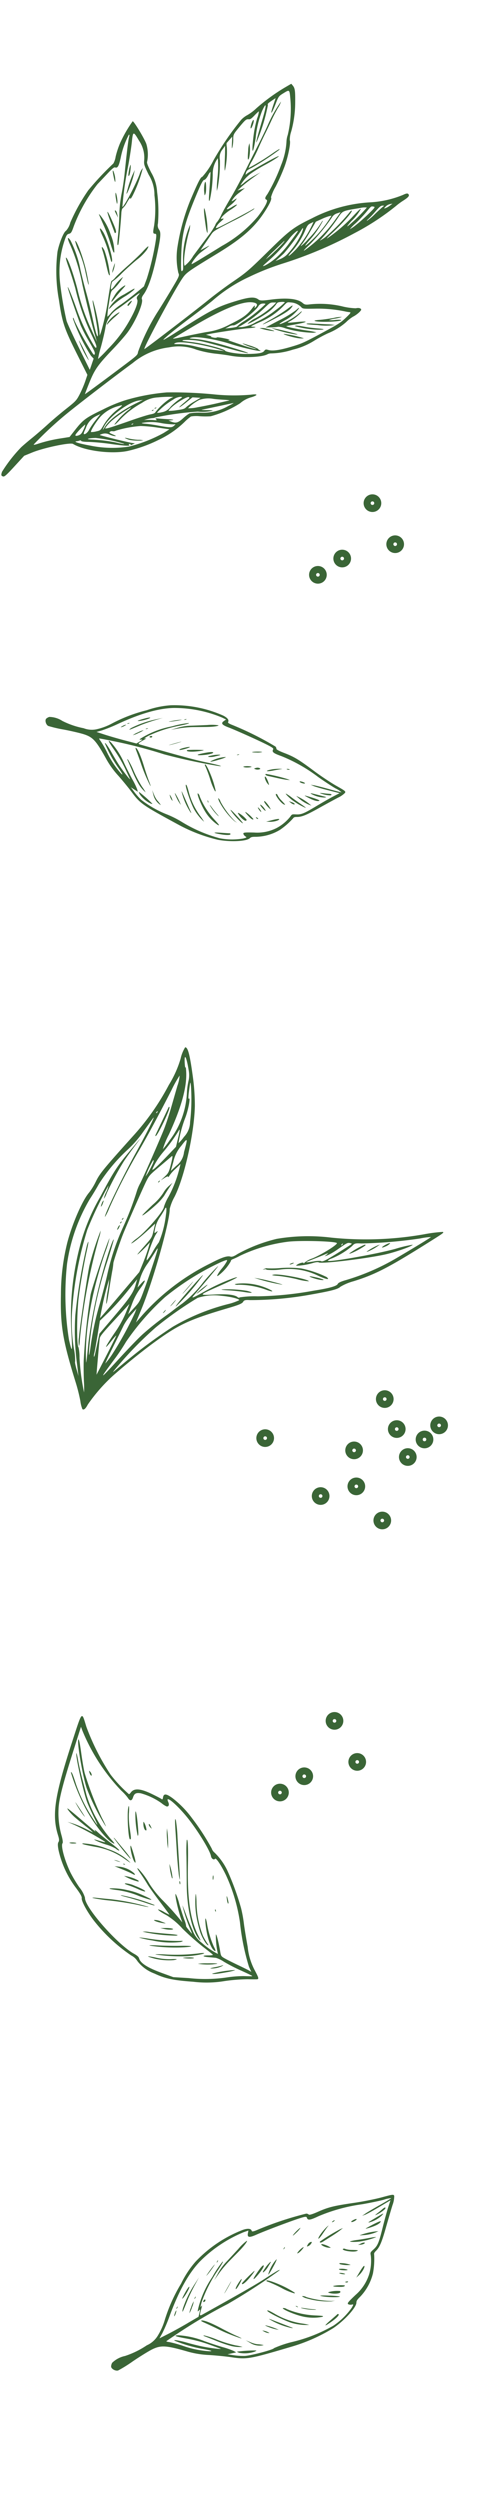 <svg xmlns="http://www.w3.org/2000/svg" xmlns:xlink="http://www.w3.org/1999/xlink" width="90" height="450" viewBox="0 0 90 450">
  <defs>
    <clipPath id="clip-path">
      <rect id="長方形_3006" data-name="長方形 3006" width="90" height="450" transform="translate(0 670)" fill="none"/>
    </clipPath>
  </defs>
  <g id="about-illust-left" transform="translate(0 -670)" clip-path="url(#clip-path)">
    <path id="パス_24054" data-name="パス 24054" d="M27.511,65.757a31.273,31.273,0,0,0-2.824-1.972C18,59.636,15.9,57.908,12.282,53.553a38.771,38.771,0,0,1-5.247-7.8c-1.575-3.2-2.925-7.519-2.928-9.36A11.564,11.564,0,0,0,3.72,34.1c-.412-1.541-.443-2.576-.313-10.532A44.223,44.223,0,0,0,2.235,12.374a19.432,19.432,0,0,0-1.5-4.949A6.5,6.5,0,0,1,.013,5.345c.363-.363,1.576.485,4.9,3.425a38.53,38.53,0,0,1,3.343,3.4c3.126,3.746,7.022,10.961,7.964,14.751a8.623,8.623,0,0,0,.774,2.2C18.486,30.8,23.207,40.8,24.951,45.98l.861,2.559,0-1.9a40.277,40.277,0,0,1,3.159-14.982c.825-2.1,1.346-2.978,1.9-3.225.255-.113.463-.488.656-1.182a28.342,28.342,0,0,1,3.535-6.692,33.876,33.876,0,0,1,7.254-6.6A60.492,60.492,0,0,0,54.558,2.523a26.319,26.319,0,0,1,2.231-2.5c.3-.114.273-.01-.905,3.857C53.61,11.344,52.6,13.863,50.5,17.253a9.458,9.458,0,0,0-1.128,2.284c-.052.663-.753,1.677-3.45,5a61.3,61.3,0,0,1-7.261,7.5c-.666.507-.8.7-.727,1.059.064.332-.238.946-1.214,2.471-3.992,6.241-4.842,8.128-6.07,13.478-.613,2.669-1.271,6.381-1.68,9.468a29.937,29.937,0,0,0-.012,6.861c.2.822.125,1.261-.2,1.253a5.621,5.621,0,0,1-1.243-.87m-1.839-3.095c-.78-.824-1.89-2.076-2.467-2.782a116.709,116.709,0,0,1-6.843-9.763c-.778-1.427-4.211-9.77-4.076-9.9a20.72,20.72,0,0,1,1.078,2.454c2.677,6.661,6.284,12.731,9.888,16.64.644.7.646.7.241.088-.226-.34-1.024-1.475-1.773-2.523A87.911,87.911,0,0,1,15.4,45.723c-1.435-2.98-2.559-5.709-2.411-5.856.035-.035.761,1.545,1.614,3.511a69.909,69.909,0,0,0,7.358,13.415c1.356,1.9,1.762,2.286.746.706a52.4,52.4,0,0,1-3.98-7.14c-.757-1.621-1.861-3.835-2.453-4.919a42.328,42.328,0,0,1-3.453-8.283,53.6,53.6,0,0,0-2.377-6.532,7.632,7.632,0,0,1-.5-1.558C9.559,27.58,7.883,22.157,6.9,19.239c-.294-.874-1-2.581-1.559-3.795L3.5,11.488A7.022,7.022,0,0,0,2.6,9.832a20.437,20.437,0,0,0,.6,2.9c1.3,5.234,2.292,9.679,2.838,12.652A103.911,103.911,0,0,0,8.675,36.094a10,10,0,0,1,.467,1.731c-.233.233-2.279-7.248-3.371-12.319-.863-4.012-1.842-7.76-1.751-6.707.046.534.171,1.911.277,3.059a19.719,19.719,0,0,1,0,4.069,31.028,31.028,0,0,0,.141,8.206c.184.837.423,2.212.533,3.054a31.7,31.7,0,0,0,4.57,11.535,51.7,51.7,0,0,0,9.214,10.069c2.017,1.462,1.964,1.3-.353-1.092A49.487,49.487,0,0,1,9.3,45.009a35.372,35.372,0,0,1-3.179-9.371C4.952,30.593,4.8,29.516,4.728,25.77c-.064-3.332-.063-3.339.1-1.059.09,1.262.231,2.771.314,3.354a53.574,53.574,0,0,0,1.438,6.361,3.737,3.737,0,0,1,.278,1.1,4.1,4.1,0,0,1-.475-1.172,4.568,4.568,0,0,0-.468-1.179,67.918,67.918,0,0,0,2.347,8.52,63.46,63.46,0,0,0,7.166,12.342,29.068,29.068,0,0,0,5.04,5.374,10.866,10.866,0,0,1,1.707,1.631c-.05.05.411.421,1.025.824l1.117.733-1.5-1.366a44.594,44.594,0,0,1-6.1-6.521,100,100,0,0,1-6.692-10.889c-.463-1.108-.172-.744.706.883,1.2,2.228,3.681,6.286,4.718,7.722,1.946,2.7,5.17,6.364,5.511,6.27A8.411,8.411,0,0,1,22.319,60a40.7,40.7,0,0,0,4.692,4.161,17.034,17.034,0,0,0-1.34-1.5m-5.814-5.334c-1.265-1.715-5.908-8.937-7.069-11a53.649,53.649,0,0,1-2.626-6.115,5.239,5.239,0,0,1,.651,1.215A102.36,102.36,0,0,0,20.3,57.6c.337.418.574.8.526.846a4.538,4.538,0,0,1-.97-1.113M12.149,37.76a1.033,1.033,0,0,1-.042-.546c.042-.042.129.136.194.395a1.031,1.031,0,0,1,.042.546c-.042.042-.129-.136-.194-.395M7.126,36.429A1.41,1.41,0,0,1,7,35.793c.038-.038.158.187.266.5a1.411,1.411,0,0,1,.129.636c-.038.038-.158-.187-.266-.5m4.76.27c.008-.206.05-.247.107-.107a.355.355,0,0,1-.014.338c-.059.059-.1-.046-.093-.232m-.177-.706c.008-.206.05-.247.107-.107a.355.355,0,0,1-.014.338c-.059.059-.1-.046-.093-.232M6.328,20.72c-.044-.135-.368-1.278-.719-2.541s-.683-2.444-.737-2.626c-.063-.21-.029-.288.091-.214.359.222,1.754,5.316,1.52,5.55-.042.042-.112-.035-.156-.17M28.1,49.447a52.737,52.737,0,0,1,.984-5.408c.135-.534.289-1.223.342-1.532s.253-1.222.444-2.03a20.4,20.4,0,0,0,.332-5.317A37.775,37.775,0,0,1,30.3,31.2c.09-.09.134,1.622.181,6.964.005.623.192.269.908-1.719a35.737,35.737,0,0,1,2.451-5.472c.752-1.252.364-.179-.956,2.647-1.825,3.909-1.827,3.893.229,1.9q2.5-2.426,3.53-2.427c.164,0,.3-.1.3-.221a17.274,17.274,0,0,1,2.309-2.25,60.914,60.914,0,0,0,6.933-7.369c1.855-2.207,2.618-3.366,2.488-3.777-.069-.218.162-.735.681-1.52a40.761,40.761,0,0,0,4.322-9.133c1.4-4.206,2.171-6.661,2.118-6.714A11.83,11.83,0,0,0,54.5,3.579a83.312,83.312,0,0,1-7.391,7.613c-.876.676-.948.787-.962,1.49a13.67,13.67,0,0,1-1.3,4.058,1.816,1.816,0,0,0-.271.752c.252.252,5.758-6.524,7.8-9.606A23.227,23.227,0,0,1,54.22,5.309c.179.179-1.5,3.128-2.659,4.672-2.219,2.955-7.547,8.816-8.014,8.816-.115,0-.407.3-.649.662a12.079,12.079,0,0,1-2.015,2.46c-.178-.178.462-1.381.667-1.254.127.079.16.052.086-.068a4.224,4.224,0,0,1,.575-1.58c.842-1.675,1.843-4.985,1.508-4.985-.491,0-5.038,3.726-6.705,5.494a28.438,28.438,0,0,0-4.941,7.656,12.445,12.445,0,0,1-.624,1.418.426.426,0,0,0,.025.441,8.355,8.355,0,0,1,.05,3.075c-.093.562-.142.631-.25.353a6.21,6.21,0,0,1-.165-1.4,8.3,8.3,0,0,0-.158-1.5c-.119-.41-.166-.366-.668.618a47.466,47.466,0,0,0-3.516,11.473,45.233,45.233,0,0,0-.022,10.679,34.079,34.079,0,0,1,.476,3.707c.365,4.776.438,4.742.562-.265.065-2.621.209-5.47.32-6.33m.228-5.761c0-.34.036-.479.081-.309a1.448,1.448,0,0,1,0,.618c-.044.17-.081.031-.081-.309m.194-2.206c0-.68.033-.936.071-.57a6.585,6.585,0,0,1,0,1.235c-.039.313-.07.014-.069-.666m.674-3.917c.017-2.787.07-3.846.157-3.143a41.752,41.752,0,0,1-.007,7.237c-.116.072-.168-1.33-.151-4.094m-.486.122c0-1.311.028-1.847.062-1.191s.034,1.728,0,2.383-.062.119-.062-1.191m1.9-.265a12.422,12.422,0,0,1,.224-1.589c.129-.68.239-1.037.246-.794a10.3,10.3,0,0,1-.224,1.589c-.13.631-.24.988-.246.794m2.969-3.52a21.013,21.013,0,0,1,3.543-2.753c1.217-.621,1.149-.365-.11.411-.676.417-1.784,1.19-2.463,1.718s-1.116.81-.97.624m1.989-3.173a10.878,10.878,0,0,1,3.969-2.3c1.5-.486,1.464-.21-.042.339a14.623,14.623,0,0,0-4.227,2.552,1.04,1.04,0,0,1-.525.359c-.106,0,.265-.431.825-.948m1.011-2.21A28.527,28.527,0,0,1,39.319,27c1.262-.638,2.1-1.017,1.866-.843a32.674,32.674,0,0,1-4.6,2.357m.358-2.454c.11-.227.23-.383.266-.346a17.512,17.512,0,0,0,1.883-1.711,18.905,18.905,0,0,1,2.788-2.316,18.819,18.819,0,0,1,4.486-1.834c.824,0,.321.329-1.223.8a11.848,11.848,0,0,0-5.955,3.635,10.573,10.573,0,0,1-1.9,1.7c0-.109-.124-.044-.274.144-.262.327-.265.323-.074-.07m1.95-.31c.685-.826,5.278-3.489,5.55-3.217a10.586,10.586,0,0,1-1.864,1.112,28.684,28.684,0,0,0-2.854,1.709c-.984.734-1.195.835-.832.4m1.046-3.6c.1-.194.229-.353.277-.353s0,.159-.1.353-.229.353-.277.353,0-.159.1-.353m4.942-.971a8.167,8.167,0,0,1,1.324-.6c.3,0-.486.531-1.294.886-1.248.548-1.267.366-.03-.282m1.772-7.25a14.48,14.48,0,0,1,1.054-2.972c.264-.264.218.067-.162,1.171-.366,1.065-.881,2.1-.892,1.8m2.213-2.546a9.638,9.638,0,0,1,.886-2.247,9.128,9.128,0,0,1-.81,2.376c-.164.263-.177.242-.076-.129m1.5-2.141c-.021-.408.55-1.7.639-1.444a2.26,2.26,0,0,1-.275.971c-.192.418-.356.631-.364.473M25.713,56.591c-.5-2.027-.962-3.795-1.022-3.927s-.073.513-.028,1.436c.11,2.274-.176,1.365-.528-1.677a18.982,18.982,0,0,0-.837-3.971l-.571-1.677-.109,3.883c-.093,3.3-.069,3.95.159,4.325.2.322,3.79,5.275,3.841,5.293,0,0-.4-1.656-.905-3.684m3.467-2.4a87.036,87.036,0,0,1,2.145-9.437,38.138,38.138,0,0,1,4.842-9.612,10.305,10.305,0,0,0,1.042-1.831c-.184-.184-1.668.586-3,1.556a9.742,9.742,0,0,0-2.922,3.043,65.116,65.116,0,0,0-2.2,8.918,66.037,66.037,0,0,0-.6,9.3c.015,2.074.032,2.193.178,1.236.089-.582.319-2.012.512-3.177M24.03,57.762c-.115-.218-.582-1.072-1.037-1.9l-.827-1.5-.041-3.8c-.048-4.53-.188-5.773-.794-7.06l-.457-.971.1,2.912a49.7,49.7,0,0,1-.083,5.011l-.188,2.1,1.381,2.226c.76,1.224,1.514,2.484,1.676,2.8a1.715,1.715,0,0,0,.385.574c.049,0,0-.179-.12-.4m2.337-1.939a61.081,61.081,0,0,0-1.85-8.519l-.264-.706-.012,1.418a10.658,10.658,0,0,0,.254,2.383c.147.531.643,2.408,1.1,4.172s.862,3.181.895,3.148a14.673,14.673,0,0,0-.125-1.9ZM20.384,46.73,20.313,41.3l-.535-1.589c-.294-.874-.757-2.065-1.028-2.648l-.493-1.059-.031.971a18.455,18.455,0,0,1-.168,1.853c-.1.641-.131.255-.117-1.412.02-2.29.019-2.3-.586-3.442l-.606-1.147-.218,1.91c-.218,1.915-.577,3.731-.711,3.6a6.239,6.239,0,0,1,.2-1.378c.444-2.1.4-6.889-.069-7.454a8.591,8.591,0,0,1-.562-1.9,21.663,21.663,0,0,0-1.829-5.08l-.4-.777-.12,1.324a6.507,6.507,0,0,0,0,1.66c.071.2.055.275-.038.19s-.253.182-.377.618l-.217.764.095-1c.087-.918.034-1.115-.66-2.471-.609-1.189-.765-1.388-.808-1.032-.029.243-.22,1.495-.424,2.783-.351,2.215-.356,2.4-.088,3.468.3,1.2,2.51,8.3,3.135,10.076.5,1.434,1.955,4.921,2.094,5.031a12.6,12.6,0,0,1,.795,1.236c.376.631,1.133,1.862,1.683,2.736,1.171,1.86,1.5,2.463,1.282,2.326a17.734,17.734,0,0,1-1.272-1.875A19.546,19.546,0,0,0,17.059,45.8a48.345,48.345,0,0,0,2.438,4.81c.479.85.89,1.545.915,1.545s.012-2.442-.027-5.428M14.008,33.095c-.012-.243.073-1.4.188-2.565a9.746,9.746,0,0,0,.032-2.824,5.135,5.135,0,0,1-.064-1.583l.113-.882.139,1.059c.076.583.2,1.337.268,1.677a9.6,9.6,0,0,1-.028,2.118c-.175,1.667-.615,3.7-.648,3m-1.769-6.457c.008-.206.05-.247.107-.107a.356.356,0,0,1-.014.338c-.059.059-.1-.046-.093-.232M22.885,42.673c-1.095-2.844-2.677-6.6-2.841-6.75-.057-.051-.052.178.011.509s.233,1.506.378,2.613a9.536,9.536,0,0,0,.866,3.282l.6,1.27.015-.962c.023-1.433.347-.886.47.794a11.238,11.238,0,0,0,.751,3.166l.648,1.762.051-1.539c.05-1.5.026-1.6-.952-4.145m-3.147-5.748a16.675,16.675,0,0,1-.276-1.973A18.049,18.049,0,0,0,17.19,30.4c-.656-1.039-1.039-1.326-.827-.619a14.1,14.1,0,0,1,.262,1.566,5.813,5.813,0,0,0,.651,2.077c.5.888.511.9.611.42.088-.419.122-.363.237.394.17,1.115,1.757,5.027,1.834,4.522a9.878,9.878,0,0,0-.221-1.839M9.646,26.164c-.287-1.305-.506-1.879-.653-1.713a15.764,15.764,0,0,0,.885,3.106,7.392,7.392,0,0,0-.232-1.393m.75-3.748.113-2.471-.823-1.589C9.193,17.4,8.9,16.98,8.957,17.3a30.265,30.265,0,0,1,.436,4.766,13.112,13.112,0,0,0,.313,2.795c.3,1.17.313,1.188.443.618.074-.324.185-1.7.247-3.059m1.833-2.7c-1.172-2.445-1.238-2.478-1.113-.554a6.6,6.6,0,0,0,.823,3.158l.716,1.508.138-1.324a3.569,3.569,0,0,0-.564-2.789m-3.35.049a15.248,15.248,0,0,0-3.4-8.624A13.521,13.521,0,0,1,4.362,9.376,4.638,4.638,0,0,0,3.278,8.111C1.34,6.482.448,6.131,1.81,7.533c.407.419.688.643.624.5s.268.147.737.65C5.025,10.668,6.64,14.088,8.1,19.13a15.019,15.019,0,0,0,.907,2.69,14.267,14.267,0,0,0-.132-2.055m33.892-.526a4.332,4.332,0,0,1,.893-.883c.39,0,.645-.666,2-5.223.249-.838.246-.862-.076-.69-.461.247-.481.292-.96,2.177a12.924,12.924,0,0,1-.713,2.175l-.288.5.094-.529c.078-.438.027-.392-.29.265-.211.437-.7,1.39-1.081,2.118-.75,1.425-.725,1.43.423.088m-32.343-1.55A3.983,3.983,0,0,0,9.5,14.912,35.362,35.362,0,0,0,5.421,9.972c-.75-.7-.752-.706.347.962.445.675.809,1.112.809.971,0-.561,1.247,1.543,1.766,2.98a22.247,22.247,0,0,0,2.085,4.265,7.046,7.046,0,0,0,0-1.461m-6.554-.337c-.056-.141-.1-.1-.107.107-.008.186.034.29.093.232a.355.355,0,0,0,.014-.338m40.774-3.883c-.056-.141-.1-.1-.107.107-.008.186.034.29.093.232a.355.355,0,0,0,.014-.338" transform="matrix(0.755, 0.656, -0.656, 0.755, 36.825, 854.471)" fill="#3a6536"/>
    <path id="パス_24040" data-name="パス 24040" d="M679.312,1801.69a1.627,1.627,0,0,1,.181-.64,4.709,4.709,0,0,1,2.325-1.236,15.769,15.769,0,0,0,3.92-1.92,4.364,4.364,0,0,0,2.014-1.8,11.674,11.674,0,0,0,1.154-2.55,29.26,29.26,0,0,1,3-6.75,17.671,17.671,0,0,1,2.586-3.935,23.131,23.131,0,0,1,8.588-5.763c.91-.289,1.43-.214,1.554.226.038.136.348.078.924-.171a59.484,59.484,0,0,1,8.877-2.962.694.694,0,0,1,.458.175c.088.107.691-.077,1.641-.5,1.875-.835,2.872-1.082,6.518-1.613,1.6-.233,3.856-.683,5.015-1,1.984-.543,2.113-.556,2.208-.229a4.611,4.611,0,0,1-.295,1.59c-.217.683-.743,2.471-1.168,3.973-.786,2.78-1.155,3.649-1.834,4.321-.289.286-.366.451-.316.683a14.213,14.213,0,0,1-.215,3.352,9.29,9.29,0,0,1-2.274,4.181c-.588.582-.7.757-.708,1.1-.018.871-2.125,3.195-4.139,4.564a31.03,31.03,0,0,1-7.62,3.38c-7.51,2.221-7.929,2.293-10.779,1.872-.932-.138-2.7-.315-3.939-.393a16.879,16.879,0,0,1-3.875-.614c-3.92-1.133-4.842-1.187-6.461-.378-.625.312-2.165,1.266-3.422,2.119a25.07,25.07,0,0,1-2.652,1.654c-.506.142-1.276-.305-1.267-.736m13.732-7.762,2-1.167.174-.715c.154-.634.144-.683-.091-.433-.255.273-.261.264-.156-.26a17.389,17.389,0,0,1,2.56-5.754,19.114,19.114,0,0,1,1.836-2.758c.2-.108-.006.278-.752,1.43a24.482,24.482,0,0,0-2.991,5.812c-.226.8-.255,1.067-.091.81.188-.293.188-.182,0,.489-.327,1.164-.3,1.271.211.983,7.493-4.178,9.7-5.444,11.345-6.522,1.091-.713,2.142-1.363,2.334-1.445.336-.142.338-.137.041.122a107.507,107.507,0,0,1-9.171,5.943,91.918,91.918,0,0,0-8.405,4.909c-1.418.935-2.6,1.739-2.628,1.788s.216.119.54.157a21,21,0,0,1,2.5.694,17.667,17.667,0,0,0,4.734.956c.729-.008.2-.176-1.426-.456a24.546,24.546,0,0,1-4.833-1.432c-.433-.254.757-.074,2.142.325.693.2,1.816.486,2.5.637,1.472.327,4.144.659,3.53.438l-2.15-.781a24.978,24.978,0,0,0-3.8-1c-2.122-.38-2.609-.57-1.552-.609a15.452,15.452,0,0,1,4.713,1.073c.985.354,2.474.841,3.309,1.081a13.488,13.488,0,0,1,1.942.683l.424.245-.784.169-.784.169,1.106.17a12.184,12.184,0,0,0,2,.126c1.125-.055,5.208-1.139,5.246-1.393a19.122,19.122,0,0,1,3.377-1.14,27.657,27.657,0,0,0,7.355-2.927,12.61,12.61,0,0,0,3.269-3.2c.354-.631.355-.657.01-.578a.989.989,0,0,1-.595-.049c-.279-.157-.143-.337,1.277-1.689a8.249,8.249,0,0,0,2.438-3.684,8.447,8.447,0,0,0,.309-3.392c-.109-.572-.108-.573.483-1.111.763-.694.967-1.187,1.676-4.046.32-1.288.761-2.9.982-3.574l.4-1.23-2.019,1.2c-1.111.661-2.259,1.291-2.552,1.4l-.532.2.6-.415c.329-.229,1.5-.921,2.593-1.538s2.022-1.172,2.056-1.231a4.613,4.613,0,0,0-1.317.275c-.758.21-2.536.583-3.952.826a30.677,30.677,0,0,0-7.845,2.155c-1.55.734-1.929.777-2.09.235-.062-.208-.322-.18-1.345.149-1.7.546-6.327,2.3-7.737,2.933-1.281.576-1.659.515-1.523-.244l.089-.5-.81.281a23.971,23.971,0,0,0-7.945,5.319c-2.008,2.109-3.779,5.3-5.415,9.76a29.623,29.623,0,0,1-1.325,3.129l-.513.916,1.528-.777c.84-.427,2.426-1.3,3.523-1.944Zm3.023,2.188a15.183,15.183,0,0,1,2.323.77,23.256,23.256,0,0,0,3.319,1.022,8.092,8.092,0,0,1,1.262.283,6.626,6.626,0,0,1-2.128-.195,21.961,21.961,0,0,1-2.456-.841c-.889-.358-1.841-.734-2.115-.837-.382-.143-.43-.19-.205-.2Zm-5.294-3.941a1.465,1.465,0,0,1,.269-.553c.05-.014.01.212-.088.5a1.467,1.467,0,0,1-.27.553c-.05.014-.01-.212.088-.5m11.206,6.863a25.214,25.214,0,0,1,3.193-.221c.388.012.388.015-.005.219a5.468,5.468,0,0,1-2.752.221c-.26-.085-.456-.184-.436-.22m-10.841-7.941c.1-.18.172-.237.158-.126a.579.579,0,0,1-.184.327c-.087.069-.075-.021.026-.2m1.115.115a18.994,18.994,0,0,1,2.063-4.272l.812-1.266-.8,1.476c-.439.812-1,1.971-1.241,2.576-.767,1.906-.873,2.148-.931,2.116a1.752,1.752,0,0,1,.1-.63m3.321,2.221c.378-.113,1.757.429,3.593,1.411.983.526,2.226,1.142,2.762,1.368s.911.432.835.457a30.788,30.788,0,0,1-4.527-1.856c-.745-.36-1.7-.8-2.116-.985-.539-.235-.7-.35-.547-.4Zm-1.868-2.358a5.1,5.1,0,0,1,.479-1.108,3.57,3.57,0,0,1-.3,1.057,5.317,5.317,0,0,1-.479,1.109,3.731,3.731,0,0,1,.3-1.058m10.689,6.267a4.742,4.742,0,0,0,1.208.358,6.7,6.7,0,0,1,.815.083c.424.072.427.078.062.139a3.157,3.157,0,0,1-2.175-.487l-.747-.443Zm-11.813-8.836c.4-.733.719-1.189.8-1.145.154.087-.751,1.7-1.176,2.095q-.289.269.378-.95m1.8.8c.1-.18.172-.237.158-.127a.579.579,0,0,1-.184.328c-.087.07-.075-.021.026-.2m1.562.543c.083-.148.21-.237.282-.2s.083.158.025.262a.4.4,0,0,1-.282.2c-.1,0-.108-.114-.025-.262m10.9,5.425a3.094,3.094,0,0,1,.716.259c.3.164.3.177,0,.146a2.251,2.251,0,0,1-.716-.259c-.381-.219-.381-.222,0-.145m.24-.983a11.393,11.393,0,0,1,2.4.813,7.571,7.571,0,0,1-1.9-.531c-.352-.131-.577-.258-.5-.282Zm-6.8-6.837c.546-.972.79-1.358.542-.858s-.695,1.3-.993,1.768-.1.063.45-.91m8.928,6.217c1.01.395,2.092.814,2.4.932.5.189.519.21.159.177a12.726,12.726,0,0,1-3.487-1.3c-.862-.495-.812-.484.924.195Zm-12.4-8.853c.3-.445.734-1.017.956-1.271.307-.35.271-.266-.147.347-.3.445-.734,1.018-.956,1.271-.307.35-.271.266.148-.347m10.611,6.845c-.006-.146.335-.009,1.234.5a13.888,13.888,0,0,0,4.872,1.784,9.775,9.775,0,0,1,1.439.28,9.716,9.716,0,0,1-3.147-.362c-1.357-.415-4.386-1.929-4.4-2.2m-8.92-6.642a9.989,9.989,0,0,1,1.443-2.031c.446-.476,1.456-1.568,2.245-2.428a8.8,8.8,0,0,1,1.557-1.494c.153.086-.506.955-1.464,1.933l-1.745,1.776a20.37,20.37,0,0,0-1.852,2.232l-.815,1.178Zm3.527,1.995c.739-1.249,1.1-1.46.451-.263-.352.648-.644,1.059-.722,1.015s.048-.376.271-.752m8.214,4.167a1.025,1.025,0,0,1,.678.181,14.886,14.886,0,0,0,5.118,1.149c1.385.057,1.6.1,1.3.254a8.508,8.508,0,0,1-3.865-.144c-1.406-.356-3.5-1.29-3.233-1.439m-7.375-4.471a26.576,26.576,0,0,1,2.228-2.228c.2-.046-.812,1.284-1.441,1.895-.325.315-.647.541-.716.5a.131.131,0,0,1-.07-.169m16.006,6.611c.644-.556,1.183-1.032,1.2-1.06s.092-.014.169.03c.213.12-.386.741-1.377,1.429-1.3.905-1.3.731.009-.4ZM698.4,1782.773c.1-.18.172-.237.158-.126a.581.581,0,0,1-.184.327c-.087.069-.075-.021.026-.2m14.193,8.029a.578.578,0,0,1,.327.184c.07.087-.021.075-.2-.026s-.237-.172-.127-.158m1.537.406a15.329,15.329,0,0,0,1.573.189c.3.009.531.051.507.094a8.553,8.553,0,0,1-2.6-.28c-.286-.1-.061-.1.518,0m-8.752-6.065c.77-1.168,1.236-1.717,1.385-1.633s-.254.79-.953,1.629c-.913,1.1-1.155,1.1-.433,0m1.9,1.1c.125-.222,2.523.69,3.974,1.511,1.124.635,1.309.778,1.023.785a11.276,11.276,0,0,1-2.3-.973,24.006,24.006,0,0,0-2.36-1.087c-.252-.064-.386-.156-.341-.236Zm6.53,2.786a1.445,1.445,0,0,1,.678.194,16.645,16.645,0,0,0,4.508.691l.64-.066-.643.141a13.878,13.878,0,0,1-4.765-.629c-.514-.224-.622-.31-.418-.331m-6.77-5.025a6.039,6.039,0,0,1,.878-1.057c.258-.2.193-.04-.314.751a3.612,3.612,0,0,1-.878,1.057c-.184.045-.113-.126.314-.751m.689.71a6.977,6.977,0,0,1,1.363-2.313c.079.044-.175.619-.641,1.448a11.159,11.159,0,0,1-.821,1.347,1.187,1.187,0,0,1,.1-.483m10.778,4.23a15.3,15.3,0,0,1,1.97.15c.124.239-2.67.165-3.467-.092-.241-.077.433-.1,1.5-.059m.041-.652a5.729,5.729,0,0,1,1.959-.169.193.193,0,0,1,.036.264c-.122.217-1.119.286-1.8.125-.417-.1-.441-.125-.194-.22m.762-1.083a6.767,6.767,0,0,1,2.062-.093c.059.209-.311.294-1.128.26s-.99-.066-.933-.167m-8.889-6.817c.1-.18.172-.237.158-.127a.581.581,0,0,1-.184.327c-.087.07-.075-.021.026-.2m11.008,6.111a.829.829,0,0,1,.313-.1c.166-.03.256,0,.213.08a.329.329,0,0,1-.313.1c-.131-.019-.227-.055-.213-.08m-8.577-5.263a3.415,3.415,0,0,1,1.069-1.025c.195-.008-.508.829-.881,1.049-.21.124-.264.117-.188-.024m7.857,3.631a2.127,2.127,0,0,1,.688.156c.106.063-.028.1-.3.074a2.128,2.128,0,0,1-.687-.156c-.106-.063.029-.1.3-.074m-.373-.716a3.158,3.158,0,0,1,1.532.131c.068.076-.2.127-.586.112-.686-.026-1.02-.112-.947-.243m3.752.467c.373-.63.706-1.068.781-1.025.212.119-.342,1.123-.908,1.643l-.523.482Zm-9.376-4.857a.964.964,0,0,1,.514-.465c.243-.044.26,0,.109.266a1.274,1.274,0,0,1-.514.464c-.318.139-.323.125-.109-.266m5.7,3.341a5.212,5.212,0,0,1,2.024.321,5.271,5.271,0,0,1-1.918-.126c-.09-.05-.138-.138-.106-.2m-8.371-5.006c.176-.34,1.32-1.464,1.357-1.333a4.04,4.04,0,0,1-.736.852c-.42.416-.7.633-.62.481m5.11,1.613c.069-.123.937.156,1.459.468.315.189.311.192-.172.152-.555-.046-1.385-.446-1.288-.621m-.244-.485a33,33,0,0,1,3.69-2.252l.446-.18-.5.406c-.277.224-.992.713-1.591,1.087s-1.263.8-1.477.936c-.373.245-.7.246-.566,0m.144-1.369a9.207,9.207,0,0,1,1.069-1.251c.286-.26.408-.342.27-.182s-.561.755-.94,1.324-.747,1-.818.961.077-.366.419-.851m4.037,2.665a.479.479,0,0,1,.4.05,4.172,4.172,0,0,0,1.208.162c1.105.03,1.217.059.816.214-.684.262-2.945-.135-2.42-.425m1.259-1.341a8.542,8.542,0,0,1,1.322-.251c.638-.089,1.66-.26,2.273-.381s1.085-.168,1.049-.105a13.178,13.178,0,0,1-3.029.794c-.827.1-1.828.061-1.616-.056m1.926.4a1.3,1.3,0,0,1,.639-.18c.209.117-.225.361-.7.394l-.461.032Zm-5.2-3.89a.9.9,0,0,1,.311-.256c.13-.069.2-.066.164.006a.905.905,0,0,1-.311.256c-.13.069-.2.066-.164-.006M724.3,1778a11.575,11.575,0,0,1,3.12-.649,6.878,6.878,0,0,1-2.729.716c-.68.054-.776.038-.391-.067m-1.743-2.417a1.909,1.909,0,0,1,.432-.274c.562-.292.728-.117.187.2-.4.232-.729.273-.619.077m2.73,1.195c1.565-.885,2.629-1.373,2.564-1.174-.114.352-.819.748-1.968,1.105-.688.214-.9.238-.6.069m.9-1.388c.406-.246,1.076-.644,1.489-.885.726-.425.74-.426.422-.034a5.351,5.351,0,0,1-2.226,1.277c-.371.078-.332.034.315-.358m1.11-1.314c.271-.2.665-.524.876-.714.414-.372.661-.375.451-.005a5.92,5.92,0,0,1-1.755,1.124c-.036-.02.157-.2.428-.405" transform="translate(-659.312 -705.739)" fill="#3a6536"/>
    <path id="パス_24053" data-name="パス 24053" d="M0,28.774a1.514,1.514,0,0,1,.169-.6,4.388,4.388,0,0,1,2.166-1.152,14.683,14.683,0,0,0,3.652-1.789,4.065,4.065,0,0,0,1.877-1.679,10.881,10.881,0,0,0,1.075-2.375A27.253,27.253,0,0,1,11.731,14.9a16.466,16.466,0,0,1,2.409-3.666,21.548,21.548,0,0,1,8-5.368c.848-.27,1.332-.2,1.447.211.035.126.324.073.861-.159a55.439,55.439,0,0,1,8.269-2.76.647.647,0,0,1,.427.163c.082.1.644-.072,1.529-.466,1.747-.778,2.675-1.008,6.072-1.5,1.49-.217,3.592-.636,4.671-.932C47.266-.089,47.386-.1,47.474.2A4.3,4.3,0,0,1,47.2,1.684c-.2.636-.692,2.3-1.088,3.7-.732,2.59-1.076,3.4-1.709,4.025-.27.267-.341.42-.295.636a13.243,13.243,0,0,1-.2,3.123,8.656,8.656,0,0,1-2.119,3.9c-.548.542-.653.705-.659,1.027-.016.812-1.979,2.976-3.855,4.252a28.906,28.906,0,0,1-7.1,3.149c-7,2.069-7.386,2.137-10.041,1.744-.868-.128-2.519-.293-3.67-.366a15.732,15.732,0,0,1-3.61-.572c-3.652-1.055-4.51-1.106-6.019-.352-.582.291-2.017,1.179-3.188,1.974A23.317,23.317,0,0,1,1.18,29.46c-.471.132-1.188-.284-1.18-.686m12.792-7.231,1.859-1.087.162-.666c.143-.591.134-.636-.084-.4-.238.254-.243.246-.146-.242a16.2,16.2,0,0,1,2.384-5.36,17.809,17.809,0,0,1,1.711-2.569c.184-.1-.006.259-.7,1.332a22.807,22.807,0,0,0-2.786,5.414c-.21.749-.238.994-.085.755.175-.273.175-.169,0,.455-.3,1.084-.283,1.184.2.916,6.98-3.892,9.033-5.072,10.568-6.075,1.017-.664,2-1.27,2.175-1.346.313-.132.315-.128.038.114a100.215,100.215,0,0,1-8.543,5.537,85.6,85.6,0,0,0-7.83,4.573c-1.321.871-2.423,1.62-2.448,1.665s.2.111.5.146a19.572,19.572,0,0,1,2.324.646,16.448,16.448,0,0,0,4.41.891c.679-.007.188-.164-1.328-.425a22.871,22.871,0,0,1-4.5-1.334c-.4-.237.7-.069,2,.3.646.186,1.692.453,2.325.594,1.372.3,3.86.613,3.289.408l-2-.728a23.3,23.3,0,0,0-3.543-.93c-1.977-.354-2.431-.531-1.446-.567a14.4,14.4,0,0,1,4.39,1c.918.33,2.3.783,3.083,1.008a12.582,12.582,0,0,1,1.809.636l.395.228-.73.158-.73.158,1.03.158a11.311,11.311,0,0,0,1.859.117,19.146,19.146,0,0,0,4.887-1.3,17.794,17.794,0,0,1,3.146-1.062,25.767,25.767,0,0,0,6.852-2.726,11.745,11.745,0,0,0,3.045-2.979c.33-.588.331-.612.009-.539a.917.917,0,0,1-.554-.046c-.26-.146-.133-.314,1.189-1.574a7.683,7.683,0,0,0,2.271-3.432,7.87,7.87,0,0,0,.288-3.16c-.1-.533-.1-.534.45-1.035.711-.647.9-1.106,1.561-3.769.3-1.2.709-2.7.914-3.329L46.824.927,44.943,2.047c-1.035.616-2.1,1.2-2.377,1.3l-.5.185.557-.387c.307-.213,1.394-.858,2.416-1.433S46.928.625,46.959.57a4.311,4.311,0,0,0-1.227.256c-.706.2-2.362.543-3.681.77A28.587,28.587,0,0,0,34.743,3.6c-1.444.684-1.8.724-1.947.219-.058-.194-.3-.168-1.253.138-1.584.508-5.894,2.142-7.207,2.732-1.194.536-1.545.48-1.419-.227L23,6l-.754.261a22.334,22.334,0,0,0-7.4,4.955c-1.87,1.965-3.52,4.939-5.044,9.092a27.608,27.608,0,0,1-1.234,2.915l-.478.853,1.423-.724c.783-.4,2.26-1.213,3.282-1.811Zm2.816,2.039a14.129,14.129,0,0,1,2.164.717,21.679,21.679,0,0,0,3.092.952,7.484,7.484,0,0,1,1.175.264,6.185,6.185,0,0,1-1.982-.181,20.389,20.389,0,0,1-2.288-.783c-.829-.333-1.715-.684-1.971-.779-.356-.133-.4-.177-.191-.189ZM10.677,19.91a1.37,1.37,0,0,1,.251-.516c.047-.013.01.2-.082.468a1.368,1.368,0,0,1-.251.516c-.047.013-.01-.2.082-.468M21.116,26.3A23.438,23.438,0,0,1,24.09,26.1c.362.012.362.014,0,.2a5.1,5.1,0,0,1-2.564.206c-.242-.08-.425-.172-.406-.2m-10.1-7.4c.094-.168.16-.221.147-.118a.54.54,0,0,1-.171.3c-.081.065-.07-.019.024-.187m1.039.107a17.7,17.7,0,0,1,1.922-3.98l.757-1.179L13.99,15.23c-.409.757-.929,1.836-1.156,2.4-.714,1.776-.814,2-.868,1.971a1.626,1.626,0,0,1,.089-.587m3.094,2.069c.352-.105,1.637.4,3.347,1.315.916.49,2.074,1.064,2.573,1.275s.849.4.777.425a28.651,28.651,0,0,1-4.217-1.729c-.694-.335-1.582-.748-1.971-.918-.5-.219-.651-.326-.509-.368Zm-1.74-2.2a4.758,4.758,0,0,1,.446-1.033,3.324,3.324,0,0,1-.276.985,4.961,4.961,0,0,1-.446,1.033,3.474,3.474,0,0,1,.277-.985m9.957,5.838a4.417,4.417,0,0,0,1.126.333,6.205,6.205,0,0,1,.759.077c.4.067.4.073.058.13a2.938,2.938,0,0,1-2.026-.454l-.7-.413Zm-11-8.231c.374-.683.67-1.108.743-1.067.144.081-.7,1.583-1.1,1.952q-.269.25.353-.885m1.678.742c.094-.168.16-.221.147-.118a.54.54,0,0,1-.171.3c-.081.065-.07-.019.024-.187m1.455.506c.078-.138.2-.22.263-.183s.078.148.023.244a.37.37,0,0,1-.263.183c-.09,0-.1-.106-.023-.244m10.158,5.053a2.876,2.876,0,0,1,.667.241c.279.152.279.164,0,.135a2.1,2.1,0,0,1-.667-.241c-.355-.2-.355-.207,0-.136m.223-.916a10.61,10.61,0,0,1,2.232.757,7.062,7.062,0,0,1-1.768-.494c-.328-.122-.537-.241-.464-.263ZM19.539,15.51c.509-.906.736-1.265.505-.8s-.647,1.207-.925,1.647-.089.058.42-.847M27.856,21.3c.941.368,1.948.758,2.24.868.466.176.484.2.148.165a11.863,11.863,0,0,1-3.248-1.215c-.8-.461-.756-.451.861.181ZM16.308,13.054c.283-.415.684-.948.891-1.184.286-.326.252-.248-.137.324-.283.415-.684.948-.891,1.184-.286.326-.252.248.137-.324m9.885,6.377c-.006-.136.312-.009,1.149.462a12.931,12.931,0,0,0,4.538,1.662,9.086,9.086,0,0,1,1.341.261,9.061,9.061,0,0,1-2.932-.337c-1.264-.387-4.086-1.8-4.1-2.048m-8.31-6.187a9.306,9.306,0,0,1,1.344-1.892c.416-.443,1.357-1.461,2.091-2.262A8.2,8.2,0,0,1,22.769,7.7c.142.08-.471.89-1.364,1.8l-1.626,1.654a18.982,18.982,0,0,0-1.725,2.079l-.759,1.1ZM21.168,15.1c.688-1.163,1.026-1.36.421-.245-.328.6-.6.987-.673.946s.045-.35.252-.7m7.652,3.882a.955.955,0,0,1,.632.169,13.876,13.876,0,0,0,4.767,1.07c1.29.053,1.494.093,1.213.237a7.924,7.924,0,0,1-3.6-.134c-1.31-.332-3.263-1.2-3.012-1.341m-6.87-4.165a24.744,24.744,0,0,1,2.075-2.075c.186-.043-.757,1.2-1.343,1.765-.3.293-.6.5-.667.468a.122.122,0,0,1-.066-.157m14.91,6.159c.6-.517,1.1-.962,1.117-.987s.085-.013.158.027c.2.111-.359.69-1.283,1.331-1.215.843-1.211.68.008-.372ZM17.778,11.152c.094-.168.16-.221.147-.118a.54.54,0,0,1-.171.3c-.081.065-.07-.019.024-.187M31,18.632a.539.539,0,0,1,.3.171c.065.081-.019.07-.187-.024s-.221-.16-.118-.147m1.432.378a14.239,14.239,0,0,0,1.466.176c.282.009.494.048.472.087a7.971,7.971,0,0,1-2.421-.26c-.266-.092-.057-.094.483,0m-8.153-5.65c.717-1.088,1.151-1.6,1.291-1.521s-.237.736-.888,1.518c-.85,1.022-1.076,1.024-.4,0m1.765,1.026c.116-.206,2.35.643,3.7,1.408,1.047.592,1.219.725.953.732a10.512,10.512,0,0,1-2.138-.907,22.47,22.47,0,0,0-2.2-1.013c-.235-.059-.359-.146-.318-.22Zm6.083,2.6a1.354,1.354,0,0,1,.632.181,15.506,15.506,0,0,0,4.2.644l.6-.062-.6.131a12.925,12.925,0,0,1-4.439-.586c-.479-.209-.579-.288-.389-.309M25.821,12.3a5.614,5.614,0,0,1,.818-.985c.24-.183.18-.037-.292.7a3.362,3.362,0,0,1-.818.985c-.172.042-.1-.118.292-.7m.642.661a6.5,6.5,0,0,1,1.27-2.155c.074.041-.163.577-.6,1.349a10.374,10.374,0,0,1-.765,1.255,1.1,1.1,0,0,1,.092-.45M36.5,16.9a14.272,14.272,0,0,1,1.835.14c.115.222-2.487.154-3.229-.085-.224-.072.4-.1,1.394-.055m.038-.608a5.345,5.345,0,0,1,1.825-.158.18.18,0,0,1,.033.246c-.114.2-1.042.266-1.678.116-.389-.092-.411-.117-.181-.2m.71-1.009a6.3,6.3,0,0,1,1.921-.087c.055.195-.29.274-1.051.242s-.922-.061-.87-.155M28.97,8.935c.094-.168.16-.221.147-.118a.54.54,0,0,1-.171.3c-.081.065-.07-.019.024-.187m10.254,5.693a.776.776,0,0,1,.292-.091c.155-.028.239,0,.2.075a.306.306,0,0,1-.292.091c-.122-.018-.212-.051-.2-.075m-7.99-4.9a3.178,3.178,0,0,1,1-.955c.181-.008-.473.772-.82.977-.2.116-.246.109-.175-.022m7.32,3.383a1.985,1.985,0,0,1,.64.145c.1.059-.027.09-.279.069a1.988,1.988,0,0,1-.641-.145c-.1-.059.027-.09.28-.069m-.347-.667a2.944,2.944,0,0,1,1.428.122c.064.071-.182.118-.545.1-.639-.024-.951-.1-.882-.226m3.5.436c.347-.587.657-.995.727-.955.2.111-.319,1.046-.845,1.531L41.1,13.9ZM32.968,8.351a.9.9,0,0,1,.479-.433c.226-.041.242,0,.1.248a1.188,1.188,0,0,1-.479.433c-.3.129-.3.116-.1-.248m5.306,3.113a4.852,4.852,0,0,1,1.885.3,4.91,4.91,0,0,1-1.787-.117c-.084-.046-.128-.128-.1-.182M30.475,6.8c.164-.317,1.229-1.364,1.264-1.242a3.763,3.763,0,0,1-.686.794c-.391.388-.651.589-.578.448m4.76,1.5c.064-.115.873.145,1.359.436.293.176.29.179-.16.142-.517-.043-1.291-.416-1.2-.578m-.228-.452a30.793,30.793,0,0,1,3.437-2.1l.416-.168-.468.379c-.258.208-.924.664-1.482,1.013s-1.176.741-1.376.872c-.347.228-.655.229-.527,0m.134-1.276a8.6,8.6,0,0,1,1-1.165c.267-.242.38-.319.251-.17s-.522.7-.875,1.233-.7.933-.762.9.072-.341.39-.793M38.9,9.058a.445.445,0,0,1,.368.046,3.9,3.9,0,0,0,1.125.151c1.03.028,1.134.056.76.2-.637.244-2.743-.125-2.254-.4m1.172-1.25a7.962,7.962,0,0,1,1.232-.234c.594-.082,1.547-.242,2.118-.355s1.011-.157.977-.1a12.285,12.285,0,0,1-2.822.739c-.77.089-1.7.057-1.505-.053m1.794.369a1.212,1.212,0,0,1,.6-.167c.195.109-.209.336-.652.367l-.429.029ZM37.025,4.554a.84.84,0,0,1,.29-.239c.121-.064.19-.062.153.005a.843.843,0,0,1-.29.239c-.121.064-.19.062-.153-.005M41.909,6.7a10.786,10.786,0,0,1,2.907-.6,6.4,6.4,0,0,1-2.542.667c-.634.05-.723.035-.364-.062M40.285,4.454a1.772,1.772,0,0,1,.4-.255c.524-.272.678-.109.174.183-.373.216-.679.254-.576.072m2.543,1.113c1.457-.825,2.449-1.279,2.389-1.094-.106.328-.763.7-1.833,1.03-.641.2-.834.222-.556.064m.841-1.293c.378-.229,1-.6,1.387-.825.676-.4.69-.4.393-.031a4.987,4.987,0,0,1-2.074,1.19c-.346.072-.309.031.293-.334M44.7,3.051c.252-.189.62-.488.816-.665.385-.346.616-.349.42,0a5.521,5.521,0,0,1-1.635,1.047c-.033-.019.146-.189.4-.378" transform="translate(28.673 779.005) rotate(45)" fill="#3a6536"/>
    <path id="パス_24046" data-name="パス 24046" d="M30.1,87.561a26.18,26.18,0,0,1-.872-5.5c-.005-.452.046-1.614.114-2.583s.131-2.643.14-3.72.1-3.018.206-4.312c.18-2.24.168-2.414-.252-3.6a19.867,19.867,0,0,0-1.025-2.322l-.584-1.08-3.792-1.117c-5.175-1.524-6.141-1.962-9.569-4.334a28.644,28.644,0,0,1-6.531-5.741c-.929-1.291-1.83-3.23-1.7-3.655A3.473,3.473,0,0,0,5.682,48a33.212,33.212,0,0,1-2.047-6.336,52.431,52.431,0,0,1-.447-6.589,3.611,3.611,0,0,0-.618-1.135A15.747,15.747,0,0,1,1.376,31.79,22.759,22.759,0,0,1,0,27.355c.063-.2,3.771.579,4.679.988a6.7,6.7,0,0,1,2.383,2.013c.1.242.457.4,1.949.845a7.8,7.8,0,0,1,3.3,1.612,27.336,27.336,0,0,1,4.242,3.746,1.353,1.353,0,0,0,.976.627c.628.087,1.163.685,3.149,3.518,2.079,2.965,3.218,5.1,3.48,6.538.072.393.228.684.394.735.689.212,2.129,3.475,2.61,5.916.137.7.323,2.5.412,4.016.234,3.955.434,4.906,1.521,7.236.515,1.1.952,2,.973,1.985.044-.023.53-4.25.993-8.638.316-2.992.315-3.105-.037-3.53a37.594,37.594,0,0,1-2.8-7.243c-.243-.975-.822-3.082-1.287-4.683-.821-2.826-.861-2.915-1.365-3.082a12.494,12.494,0,0,1-3.4-2.909,37.857,37.857,0,0,1-4.646-7.48c-1.5-3.36-1.843-4.3-1.666-4.551a13.6,13.6,0,0,0-.812-3.543,52.59,52.59,0,0,1-1.919-8.57,4.4,4.4,0,0,1,.142-1.429,8.551,8.551,0,0,0,.205-2.009A34.373,34.373,0,0,1,14.233,3.2l.3-1.332.424.023c.59.031.981.3,2.382,1.627a19.879,19.879,0,0,1,3.473,4.221,4.753,4.753,0,0,0,.97,1.257c.463.143,1.95,2.207,2.823,3.92a36.64,36.64,0,0,1,1.558,3.649A7.887,7.887,0,0,0,27,18.492c.26,0,.579.649.931,1.889,1.021,3.592.993,6.626-.11,11.993-1.3,6.326-1.323,6.5-1,7.871.669,2.793,4.362,13.641,4.606,13.528.091-.042,1.189-11.421,1.4-14.536.1-1.454.362-3.84.584-5.3.462-3.047.481-3.543.339-8.814-.135-5.028-.029-6,1.022-9.421A25.99,25.99,0,0,1,39.82,6.047,18.063,18.063,0,0,0,42.88.808c.178-.579.314-.794.505-.807.421-.028.489.319.284,1.449a11.861,11.861,0,0,0-.192,1.634,44.57,44.57,0,0,1-1.489,8.7,73.841,73.841,0,0,1-4.751,13.107,45.385,45.385,0,0,0-2.439,6.2,27.457,27.457,0,0,0-1.38,7.838c-.076,1.1-.283,3.321-.459,4.931-.384,3.513-.581,6.8-.37,6.193.083-.24.3-1.277.489-2.3,1.274-7.047,1.675-8.577,2.96-11.285,1.361-2.868,1.95-3.639,2.9-3.8.317-.052.63-.379,1.372-1.429,1.765-2.5,3.288-3.84,4.487-3.956.439-.043.64-.189,1.045-.761a17.489,17.489,0,0,1,4.2-4A11.875,11.875,0,0,0,52,20.949c.264-.448.564-.665.812-.588.212.065.19,1.235-.037,1.984a6.72,6.72,0,0,0-.128,1.566,11.341,11.341,0,0,1-.759,3.752,25.844,25.844,0,0,0-.725,2.79A12.757,12.757,0,0,1,49.731,34.3a13.452,13.452,0,0,1-2.18,3.334,1.409,1.409,0,0,0-.349.644c-.353,1.145-2.513,3.635-4.306,4.965-.6.445-1.609,1.269-2.242,1.83a19.5,19.5,0,0,1-2.784,1.941,8.807,8.807,0,0,0-3.642,3.311,12.566,12.566,0,0,0-2.393,6.689c-.461,3.9-1.19,11.483-1.413,14.7a64.929,64.929,0,0,0-.022,8.325c.027.142.2-.106.423-.606a25.763,25.763,0,0,1,2.2-3.834l.793-1.177-.226-1.43c-.392-2.482-.334-3.008.693-6.3a26.5,26.5,0,0,1,1.636-4.323,37,37,0,0,1,3.964-6.223,76.852,76.852,0,0,1,6.2-6.1,34.687,34.687,0,0,0,4.4-4.662c.749-1.051.972-1,.475.119a5.043,5.043,0,0,0-.642,2.323,19.323,19.323,0,0,1-1.91,5.486,15.359,15.359,0,0,1-1.356,1.438,5.7,5.7,0,0,0-1.03,1.171,8.873,8.873,0,0,0-.066,1.523,17.159,17.159,0,0,1-.826,5.615,24.71,24.71,0,0,1-2.345,5.436c-1.545,2.549-5.293,5.654-7.629,6.321-.574.164-3.079,4.306-3.878,6.414l-.556,1.466.2,2.57c.162,2.041.154,2.6-.038,2.728-.34.222-.48.146-.782-.425M37.423,72.8a19.7,19.7,0,0,0,4.934-5,25.837,25.837,0,0,0,2.481-6.259l.23-1.213-1.673,1.341a25.21,25.21,0,0,0-2.3,2.047,20.1,20.1,0,0,0-2.422,3.82.992.992,0,0,1-.338.515.562.562,0,0,0-.245.4c-.026.243.078.235.713-.049.55-.246.672-.263.47-.062a3.574,3.574,0,0,1-.908.538,1.693,1.693,0,0,0-.925.832c-.18.351-.22.525-.106.458.992-.571,4.475-2.866,4.995-3.291l.343-.281-.149.483c-.082.266-.172.393-.2.283-.035-.134-.108-.128-.221.016-.1.126-.1.2.007.17.514-.134-.188.571-2.2,2.211a41.08,41.08,0,0,0-3.1,2.748c-.467.505-.934.893-1.037.861a.211.211,0,0,0-.252.154,1.672,1.672,0,0,1-.243.438c-.467.6.44.106,2.148-1.158Zm3.772-5.924a9.855,9.855,0,0,0,1.413-1.145,2.9,2.9,0,0,1,.7-.6,8.742,8.742,0,0,1-1.661,1.692,3.623,3.623,0,0,1-.8.4c-.244.078-.108-.059.347-.347m-6.455,6.07c.135-.343.087-.655-.2-1.313a2.98,2.98,0,0,0-.448-.829,11.346,11.346,0,0,0,.1,2.281c.073.554.3.5.55-.14m.628-1.065a1.978,1.978,0,0,0-.124-.979,14.388,14.388,0,0,1-.446-2l-.216-1.367-.252.816a3.687,3.687,0,0,0,.338,2.874c.4,1.035.544,1.166.7.658m3.249-1.648c.548-.461,1.339-1.064,1.757-1.34.783-.517,1.323-.963.937-.775a28.486,28.486,0,0,0-4.158,2.973c-.943,1.055-1.154,1.594-.286.73.414-.412,1.2-1.127,1.75-1.588m-2.262-.014c.392-.658.393-.681.078-1.737a10.227,10.227,0,0,1-.356-3.772c.118-1.256.071-1.35-.294-.586a6.764,6.764,0,0,0-.854,3.617c.109,1.25.685,3.354.886,3.233a3.658,3.658,0,0,0,.541-.754m.457-1.712c-.414-1.351-.122-4.141.726-6.952l.407-1.347-.424.606c-1.058,1.512-1.538,5.853-.853,7.714.3.811.395.8.144-.02Zm.8-.729c.226-.46.921-2,1.545-3.432s1.335-2.915,1.58-3.306c.367-.585.426-.77.336-1.048a11.379,11.379,0,0,1,.027-3.551l.179-.6-.5.5a20.269,20.269,0,0,0-1.31,1.56,5.45,5.45,0,0,0-1.257,2.8,15.973,15.973,0,0,0-.455,5.342c.033.763,0,1.061-.1.87a12.736,12.736,0,0,1-.182-3.46,2.408,2.408,0,0,0-.009-.815,24,24,0,0,0-.617,4.19c-.006,1,.123,1.908.261,1.835a5.04,5.04,0,0,0,.5-.884Zm2.855-7.623c.061-.172.107-.2.118-.062a.314.314,0,0,1-.1.283c-.065.034-.073-.065-.018-.22Zm.035-.644c.061-.172.107-.2.118-.062a.314.314,0,0,1-.1.283c-.065.034-.073-.065-.018-.22M26.956,62.574l-.5-.943-.712,0a32.525,32.525,0,0,1-7.08-2.172c-.205-.239-.132-.232.492.047a50.337,50.337,0,0,0,6.529,1.612c.378.014.413-.018.267-.242-.134-.206-.634-.365-2.423-.774a26.1,26.1,0,0,1-3.063-.86c-2.984-1.273-6.075-2.657-6.484-2.9-.662-.4,1.654.469,3.911,1.465a34.28,34.28,0,0,0,6.118,2.013c1.149.267,1.379.279,1.292.071-.08-.193-.663-.425-2.44-.974a41.018,41.018,0,0,1-7.867-3.479c-1.006-.534-2.622-1.305-3.593-1.716-1.028-.434-1.71-.793-1.634-.86.223-.195,2.8.9,5.4,2.288a36.793,36.793,0,0,0,7.119,3.187l2.372.8-1.277-.635c-1.507-.749-4.129-2.205-7.964-4.421A33.661,33.661,0,0,0,8.7,50.782c-1.341-.415-1.709-.772-.627-.608A20.053,20.053,0,0,1,13.2,52.492c.953.557,2.627,1.474,3.719,2.036s3,1.634,4.245,2.38c3.713,2.229,3.844,1.827.172-.527l-2.261-1.449c-.3-.193-.464-.354-.362-.358a35.611,35.611,0,0,1,4.88,2.944l.579.5-.3-.606a40.222,40.222,0,0,0-3.146-4.578c-2.005-2.533-2.361-3.022-2.287-3.143a2.723,2.723,0,0,0,0-.87c-.043-.409-.05-1.828-.015-3.154s.018-2.973-.038-3.662c-.122-1.484-.016-1.77.275-.744a9,9,0,0,1,.09,2.491c-.066.962-.1,2.642-.067,3.733a11.075,11.075,0,0,1-.062,2.145c-.1.144.586,1.1.866,1.194.062.022.044-.363-.04-.855a6.786,6.786,0,0,1-.134-2.251,8.931,8.931,0,0,1,.439,2.893c-.086.381.1.7,1.352,2.274a19.237,19.237,0,0,0,1.518,1.8,3.5,3.5,0,0,0-.051-.955,9.152,9.152,0,0,1,.087-2.154c.112-.679.262-2.179.333-3.334l.129-2.1-.665-1.33a47.075,47.075,0,0,0-4.109-6.1c-.494-.579-.616-.657-.781-.5-.291.277-.412.189-1.192-.864a20.789,20.789,0,0,0-3.962-3.78,6.892,6.892,0,0,0-3.387-1.753c-1.836-.568-1.972-.634-2.491-1.207A5.429,5.429,0,0,0,3.341,28.9c-1.967-.445-2.009-.382-.733,1.081.606.694,1.816,2.224,2.689,3.4a59.4,59.4,0,0,0,4.711,5.834c.229-.121-1.259-4.4-2.18-6.266a2.8,2.8,0,0,1-.422-1.194,24.44,24.44,0,0,1,2.377,4.719c.16.484.227.806.148.715-.235-.269-.215-.038.085.952a3.572,3.572,0,0,1,.211,1.174c-.04.13.165.481.455.78,1.142,1.178,3.753,4.131,3.795,4.292.094.362-.267.041-1.3-1.158-.59-.685-1.729-1.882-2.532-2.662a23.369,23.369,0,0,1-2.414-2.788c-.525-.754-1.58-2.086-2.346-2.96C3.331,31.9,1.85,30.139,1.606,29.725c-.15-.254-.264-.338-.3-.222A14.929,14.929,0,0,0,3.369,33.45c.872,1.284.978,1.661.536,1.895-.159.084-.186.576-.1,1.842.063.95.133,2.077.155,2.5a28.63,28.63,0,0,0,2.63,8.3c.541,1.022.595,1.232.407,1.565s-.137.532.387,1.488a17.613,17.613,0,0,0,4.86,5.613,61.77,61.77,0,0,0,5.916,3.9c.47.227,2.755.985,5.076,1.685l4.222,1.274-.5-.943ZM22.323,61.38c-.313-.151.542.061,1.9.473q2.47.748,1.614.6a16.786,16.786,0,0,1-3.514-1.076Zm-8.26-9.3a19.121,19.121,0,0,0-3.536-1.667,7.694,7.694,0,0,1-1.838-.8c.1-.337,3.525,1.132,5.661,2.431,1.571.956,2.085,1.319,1.578,1.115-.114-.046-.953-.529-1.865-1.073m7.556,1.007a6.532,6.532,0,0,1,.135-3.386c.47-2.195.495-2.273.594-1.841a10.7,10.7,0,0,1-.265,2.13,13.46,13.46,0,0,0-.277,2.667c.071.934,0,1.092-.187.431m-.841-1.77a5.254,5.254,0,0,1-.158-2.67c.112-.357.159-.209.233.726.051.646.164,1.583.251,2.082.209,1.2-.015,1.1-.326-.139M15.532,48.38c-.762-.449-1.731-.972-2.154-1.163-.51-.23-.687-.369-.527-.413a2.326,2.326,0,0,1,.964.246,18.851,18.851,0,0,1,3.658,2.2c-.059.192-.393.043-1.941-.869Zm1.317-.585c-.291-.5-.416-.775-.279-.614a4.507,4.507,0,0,1,.893,1.475,3.022,3.022,0,0,1-.614-.862M14.28,46.6A21.018,21.018,0,0,0,11.5,45.435c-1.552-.49-1.891-.839-.592-.61,1.4.247,5.144,2.134,5.022,2.53-.03.1.1.158-1.65-.754m-1.117-1.421a29.47,29.47,0,0,0-2.832-1.165c-.894-.311-1.79-.629-1.991-.708-.356-.139-.353-.143.109-.139a11.157,11.157,0,0,1,3.812,1.006A8.209,8.209,0,0,1,15,45.852c.058.222-.326.082-1.84-.672M10.81,42.728c-2.388-.967-2.684-1.3-.487-.543,1.843.633,2.345.886,2.267,1.139a.105.105,0,0,1-.147.078c-.058-.03-.793-.334-1.633-.674m-1.2-2.144c.131-.069.388,0,.744.213l.545.319-.744-.213c-.507-.145-.68-.247-.545-.319M8.1,39.034a3.9,3.9,0,0,1-.769-.622c-.135-.243,1.034.455,1.416.845.416.425.21.354-.647-.223M4.641,36.466c-.556-.351-.707-.5-.466-.467a4.75,4.75,0,0,1,1.672,1.068c-.031.1-.33-.048-1.206-.6m3.42-.527a17.238,17.238,0,0,1-1.023-1.988l-.362-.9.453.654c.7,1.018,1.892,3.452,1.629,3.338-.02-.009-.333-.507-.7-1.108M5.973,33.813a4.018,4.018,0,0,1-.507-.821c.04-.131,1.008.948,1.179,1.314.268.573-.108.3-.672-.492M26.946,58.587a23.439,23.439,0,0,0-1.134-6.457c-.656-2.061-1.323-3.355-1.805-3.5-.279-.086-.389-.249-.425-.627-.083-.884-.185-.495-.361,1.38-.094,1-.243,2.3-.331,2.9a4.85,4.85,0,0,0,1,4.072c.442.579,1.318,1.891,1.948,2.915A17.2,17.2,0,0,0,27.047,61.1a24.577,24.577,0,0,0-.1-2.509m-3.563-3.375a6.092,6.092,0,0,1,.092-2.572c.1-.289.135.059.106.974a14.205,14.205,0,0,0,.022,1.766c.1.5-.063.374-.22-.169m.071-5.146c-.025-.695.125-.747.244-.085.109.608.1.707-.091.65-.074-.023-.143-.277-.154-.565M39.9,64.458c-.011-.134-.057-.109-.118.063-.055.156-.047.255.018.22a.315.315,0,0,0,.1-.283m3.074-2.942c1.945-1.443,2.168-1.668,2.186-2.2.015-.47.01-.475-.2-.173a15.161,15.161,0,0,1-1.648,1.45,8.939,8.939,0,0,0-2.472,2.59c-.03.1.209-.061.531-.363s1.045-.889,1.605-1.305m-1.019-.279c.411-.362.423-.392.148-.374-.257.017-.224-.047.238-.458.3-.263.841-.771,1.213-1.129.736-.71.954-.818.517-.258l-.278.357.412-.192c.873-.407,1.059-.746,1.084-1.97a8.281,8.281,0,0,1,.128-1.456,8.909,8.909,0,0,1,1.311-1.6,9.108,9.108,0,0,0,2.5-4.465c.208-.7.306-1.149.219-1-.136.24-2.505,4.182-2.987,4.97-.093.151.209-.124.67-.612s.819-.8.795-.7a8.011,8.011,0,0,1-1.706,2.07,54.388,54.388,0,0,0-4.434,6.292,1.512,1.512,0,0,1-.292.5,5.407,5.407,0,0,0-.514.823l-.248.5.388-.453a10.289,10.289,0,0,1,.836-.847Zm-.067-2.01a2.455,2.455,0,0,0,.348-1.848,11.449,11.449,0,0,1,.081-1.974c.131-.774.123-.795-.175-.513a2.525,2.525,0,0,0-.525,1.291,12.522,12.522,0,0,0-.265,3.759,2.561,2.561,0,0,0,.536-.715m1.58-2.244c.643-.908.765-1.168.737-1.573a9.134,9.134,0,0,1,.253-1.768l.287-1.283-.53.505-.53.505-.1,1.46c-.116,1.695-.313,2.088-.232.464.078-1.556.08-1.528-.141-1.471-.284.074-.757,2.125-.784,3.4-.012.564.044.986.124.938a9.733,9.733,0,0,0,.916-1.174m2.177-3.117c.527-.805,1.37-2.184,1.873-3.063s.991-1.724,1.085-1.875-.263.14-.792.648-1.149,1.066-1.378,1.241a5.051,5.051,0,0,0-1.559,1.934,7.859,7.859,0,0,0-.291,2.547,7.923,7.923,0,0,0,1.062-1.432m-8.266-7.158a29.861,29.861,0,0,0,2.8-2.082l1.343-1.153-1.01.589c-2.827,1.648-5.84,4.07-6.082,4.888-.125.422-.049.376.676-.418a13.691,13.691,0,0,1,2.273-1.823m-2.636.156c.422-.725,1.329-2.2,2.015-3.279a12.076,12.076,0,0,0,1.924-4.152c.711-2.3.859-3.416.628-4.741-.142-.813-.115-.965.111-.619.146.224.166.205.147-.139-.037-.671-.515-.641-1.243.079-1.354,1.339-2.727,5.11-3.954,10.856-.4,1.858-.756,3.514-.8,3.681-.107.422.2-.016,1.169-1.685m1.984-.507c1.391-1.15,4.558-3.142,4.79-3.013s2.019-1.244,3.042-2.359c1.468-1.6,1.917-2.278,1.823-2.758-.067-.345-.017-.434.362-.65.657-.374,1.389-1.4,2.328-3.264.976-1.936,1.086-2.262,2.173-6.416.722-2.759.81-3.259.792-4.5-.017-1.2-.056-1.364-.274-1.167a7.891,7.891,0,0,1-.687.525,24.069,24.069,0,0,0-3.812,3.365C45.575,28,45.579,28,45.077,27.98a2.887,2.887,0,0,0-1.854.835c-.449.393-.451.4-.4,1.27a12.691,12.691,0,0,1-.777,5.2c-.615,1.81-.619,1.836-.223,1.443.636-.632.377-.122-.483.947-.72.9-3.425,4.837-3.994,5.822l-.241.417.529-.328c.291-.18.454-.241.362-.134s.023.069.256-.085c.382-.251.523-.408.576-.643a7.706,7.706,0,0,1,.951-.758c.513-.374.913-.614.888-.534a.648.648,0,0,1-.2.266c-.088.066.922-.464,2.245-1.179a22.542,22.542,0,0,0,2.445-1.429c.022-.071-.288.066-.69.3a10.887,10.887,0,0,1-1.488.714c-.485.179-.195-.027.8-.57a7.858,7.858,0,0,1,1.61-.76c.026.05.175.038.33-.026,1.061-.436-2.2,1.848-4.345,3.039-2.45,1.364-5.221,3.5-5.684,4.384-.242.462-.213.451.476-.18,1.37-1.255,3.155-2.426,7.126-4.676,2.556-1.448,1.369-.5-1.711,1.366-1.666,1.01-3.393,2.092-3.837,2.4a12.3,12.3,0,0,0-2.721,2.472c-.068.251-.057.254.189.049l1.514-1.253Zm6.095-10.321a2.9,2.9,0,0,1,.915-.854c1.018-.658,1.426-.873,1.206-.635a11.663,11.663,0,0,1-2.121,1.49m.226-2.493a30.956,30.956,0,0,0,.648-3.462c.105-1.057.168-1.319.256-1.066.224.65.116,1.519-.453,3.612-.773,2.85-1.085,3.482-.452.916m1.126-.979a19.608,19.608,0,0,0,.742-3.51c.02-.78.039-.847.154-.525a7.589,7.589,0,0,1-.194,3.295c-.24,1.095-.242,1.238-.016.9a11.539,11.539,0,0,0,.863-3.734c.007-.628.027-.691.129-.409a8.133,8.133,0,0,1-.281,2.82c-.123.422.012.3.758-.687,1.127-1.49,1.542-1.9,1.185-1.182-.135.273-.523.927-.864,1.452s-.7,1.078-.793,1.228c-.215.336,1.341-.73,3.089-2.116a14.421,14.421,0,0,1,1.36-1.012c.033.01-.121.239-.342.508a19.3,19.3,0,0,1-3.928,3.061,4.3,4.3,0,0,0-1.089.728,7.268,7.268,0,0,1-.774.987l-.717.818Zm.759,1.4c.77-.558,2.768-1.857,3.244-2.109.19-.1.148-.026-.117.209a21.95,21.95,0,0,1-3.213,2.119l-.626.3Zm1.6-.407a20.538,20.538,0,0,1,3.026-2.092c.044.013-.161.253-.455.532-.592.563-2.634,1.8-2.572,1.561m.531-2.739a14.624,14.624,0,0,1,1.144-.916c.474-.349,1.31-1.048,1.858-1.554,1.07-.988.992-.667-.1.42A17.312,17.312,0,0,1,46.9,31.137c-.065-.018.009-.16.164-.315m.963-1.585a7.6,7.6,0,0,1,.809-.855L50.6,26.676a9.007,9.007,0,0,1,1.057-.942,10.792,10.792,0,0,1-2.15,2.319c-1.326,1.255-1.569,1.449-1.479,1.185m1.07-2.124c.338-.413,1-1.358,1.481-2.1a5.863,5.863,0,0,1,.871-1.2,5.805,5.805,0,0,1-.607,1.1,5.889,5.889,0,0,0-.577,1.016,5.346,5.346,0,0,0,.791-.9c.417-.529.747-.842.733-.695-.049.517-2.879,3.665-3.205,3.564-.055-.017.175-.369.513-.782M25.782,39.163c-.005-.223-.024-.243-1.383-1.452a15.32,15.32,0,0,1-1.722-1.845,14.937,14.937,0,0,1-2-3.375,4.555,4.555,0,0,1,.873,1.149c1.487,2.331,3.23,4.417,3.86,4.617a6.232,6.232,0,0,0-.249-2.325c-.244-1.313-.6-3.282-.794-4.377a12.778,12.778,0,0,0-.552-2.307,1.538,1.538,0,0,1-.2-.689,5.971,5.971,0,0,0-.418-1.4c-.228-.564-.711-2.052-1.072-3.305s-1.132-3.53-1.713-5.059-1.417-3.775-1.858-4.991-1.09-2.889-1.443-3.718A24.21,24.21,0,0,1,15.61,5.4a3.793,3.793,0,0,1,.467,1.192c.231.74.612,1.809.847,2.376s.7,1.735,1.024,2.6.808,2.039,1.066,2.619.656,1.649.886,2.375a6.415,6.415,0,0,0,.484,1.285,41.747,41.747,0,0,0,1.009-4.928c.185-1.322.353-1.9.35-1.205a46.507,46.507,0,0,1-.987,5.655c-.253.821-.264,1.05-.068,1.37.234.383.235.383.242-.023.008-.423,1.01-4.62,1.383-5.792.452-1.421.221.267-.322,2.355a24.357,24.357,0,0,0-.613,3.044,6.875,6.875,0,0,0,.289,2.722,3.546,3.546,0,0,0,.106-.925,13.036,13.036,0,0,1,.34-2.1l.3-1.216L22.2,18.464c-.116.916-.211,2.1-.211,2.635v.97l.582-1.293-.065,1.207a4.948,4.948,0,0,0,.157,2.176,1.36,1.36,0,0,0,.161-.564c.1-.571.1-.574.2-.144a5.864,5.864,0,0,1,.04,1.281c-.088,1.276.156,1.341.4.108.308-1.545.5-1.154.217.439a7.694,7.694,0,0,0-.14,1.962c.107.571.11.573.31.239.167-.279.2-.168.175.642a3.185,3.185,0,0,0,.158,1.264c.172.264.246.063,1.057-2.881.479-1.74.944-3.51,1.032-3.933.141-.676.162-.709.177-.273a37.572,37.572,0,0,1-1.03,4.182c-1.03,3.628-1.044,3.7-.864,4.479.1.436.309,1.355.464,2.042L25.3,34.25l.267-1c.294-1.1.3-1.069.05,1.308-.077.744.25,2.649.437,2.55.068-.036.418-1.688,1.311-6.184a23.163,23.163,0,0,0,.54-8.343c-.368-2.145-.8-3.356-1.142-3.213s-.493-.049-.634-.823A31.318,31.318,0,0,0,24,13.215a13.148,13.148,0,0,0-2.416-3.588,4.279,4.279,0,0,1-.748-1.012,20.149,20.149,0,0,0-4.523-4.846c-1.242-.962-1.242-.962-1.488.259-.206,1.023-.2,1.064.475,2.454.875,1.807.8,2.147-.108.477L14.5,5.687l-.125.78c-.139.871-.125,1.025.1,1.094a33.58,33.58,0,0,1,3.5,6.076c-.043.139-.58-.7-2.255-3.536-1.454-2.459-1.937-2.892-1.205-1.081A17.642,17.642,0,0,0,17.3,13.213c2.043,2.6,1.644,2.627-.523.041a21.319,21.319,0,0,1-1.9-2.671,4.04,4.04,0,0,0-.7-1.071,8.7,8.7,0,0,0,.013,1.111c.041.813,0,1.033-.222,1.227-.327.283-.334.515-.08,2.421.182,1.367.239,1.51.808,2.027a6.4,6.4,0,0,1,.928,1.058c.25.4.139.322-.531-.358l-.847-.859.068.647c.037.356.076.726.085.824s.277.342.595.543a16.138,16.138,0,0,1,2.781,3.037c.152.238-.231-.075-.85-.694l-1.313-1.313c-.1-.1-.38-.366-.615-.585l-.427-.4.156.72a2.269,2.269,0,0,0,1.107,1.718,25.63,25.63,0,0,1,3.353,3.674l.328.528-.433-.4c-.238-.222-.778-.8-1.2-1.274a18.622,18.622,0,0,0-2.563-2.494,5.055,5.055,0,0,0,.258.889,4.7,4.7,0,0,0,1.284,1.807,23.409,23.409,0,0,1,2.964,3.475c.108.269.093.284-.118.121-.133-.1-.954-.959-1.824-1.9s-1.621-1.727-1.669-1.742a1.975,1.975,0,0,0,.183.777c.172.514.207.894.1,1.054-.131.188.164.991,1.176,3.2,2.253,4.921,3.293,6.484,6.216,9.338,1.667,1.628,1.9,1.812,1.9,1.477M21.83,29.941c-1.776-1.258-2.2-1.833-.576-.786a16.49,16.49,0,0,1,2.61,2.018c-.042.135-.476-.127-2.034-1.231m-3.8-3.371c-.552-.421-1.258-1.274-1.116-1.35s1.383,1.041,1.563,1.426c.2.421.21.424-.447-.077Zm.044-10.794a3.839,3.839,0,0,1-.844-1.1,7.051,7.051,0,0,1,1.912,1.876c.266.569-.04.348-1.068-.772M14.92,12.061c-.226-.385-.342-.737-.258-.781s.323.242.531.636c.493.933.26,1.057-.274.145M39.832,38.774a5.759,5.759,0,0,1,.155-1.507,24.254,24.254,0,0,0,.38-4.95c-.054-.062-.232.068-.4.289a.945.945,0,0,0-.162.973c.281,1.192-.187,5.487-.61,5.6a1.634,1.634,0,0,0-.348.742l-.2.7.639-.867c.352-.477.6-.918.545-.982m1.757-3.036a16.461,16.461,0,0,0,.823-4,14.609,14.609,0,0,0,.119-2.156c-.042-.084-.269.089-.5.384-.4.5-.42.57-.292,1.1a6.839,6.839,0,0,1,.061,1.61C41.7,34,40.93,37.247,40.757,37.049a5.621,5.621,0,0,1,.251-1.708,15.848,15.848,0,0,0,.517-4.141l-.04-.5-.377.4c-.357.382-.376.487-.35,1.938a22.5,22.5,0,0,1-.542,5.109l-.177.612.461-.512a6.429,6.429,0,0,0,1.089-2.509ZM35.569,25.523a15.806,15.806,0,0,0-.314-3.861c-.226-1.287-.448-2.419-.5-2.516-.206-.425-.247,1.147-.055,2.1a29.694,29.694,0,0,1,.342,5.587c-.039,1.3-.028,1.343.192.8a9.5,9.5,0,0,0,.33-2.1m-.992-.912a18.751,18.751,0,0,0-.115-2.379c-.117-.334-.112-.514-.057,2.389a14.71,14.71,0,0,0,.116,2.134,15.9,15.9,0,0,0,.056-2.144m1.9-1.56A14.223,14.223,0,0,0,35.5,18.9c-.434-.964-.707-1.15-.437-.3a39.954,39.954,0,0,1,.9,5.075c0,.315-.007.9-.014,1.3l-.013.732.309-.842a3.8,3.8,0,0,0,.226-1.821m.434-1.542a18.41,18.41,0,0,0-1.219-5.036l-.233-.563-.182.572c-.153.481-.1.744.316,1.652A14.06,14.06,0,0,1,36.7,22.5c.139,1.6.319.734.206-.989Zm.159-2.67a16.524,16.524,0,0,0-.559-3.822c-.1-.341-.113-.544-.033-.452a16.151,16.151,0,0,1,.9,4.192c.11,1.061.188,1.375.244.982A20.705,20.705,0,0,0,37,13.369l-.155-.61-.217.346a9.366,9.366,0,0,0-.568,1.406l-.351,1.06.6,1.964a22.371,22.371,0,0,1,.645,2.5c.028.294.087.514.133.49a8.83,8.83,0,0,0-.013-1.687m1.062,1.373a23.324,23.324,0,0,0-.336-7.59l-.3-1.485-.266.573a1.661,1.661,0,0,0-.1,1.279,36.07,36.07,0,0,1,.827,6.187c0,1.536.079,1.974.176,1.036m.785-4.376a36.063,36.063,0,0,0-.287-5.745c-.054-.3-.053-.571,0-.6.291-.154.593,2.841.574,5.692,0,.674.035,1.1.089.947a28.915,28.915,0,0,0,.283-5.66c-.128-1.921-.131-2.413-.018-2.378a8.707,8.707,0,0,1,.427,2.727c.088.937.184,1.392.228,1.075a28.774,28.774,0,0,0-.113-4.78,3.53,3.53,0,0,0-.768.95c-1.826,2.748-1.775,2.6-1.422,4.107a31.814,31.814,0,0,1,.756,4.96c-.034.117-.014.186.047.154a5.572,5.572,0,0,0,.2-1.45m2.147-5.1c.066-.684.1-2.053.082-3.042-.035-1.619-.067-1.777-.327-1.583-.382.284-.376.229-.181,1.677a24.573,24.573,0,0,1,.164,2.766,7.093,7.093,0,0,0,.068,1.465,6.554,6.554,0,0,0,.194-1.282m.889-3.964c-.012-.987,0-1.9.036-2.022.037-.145-.038-.125-.2.053-.213.229-.234.54-.112,1.684a17.974,17.974,0,0,1,.123,1.884c-.014.265.02.417.076.339a10.414,10.414,0,0,0,.08-1.938m.728-2.935.059-.574-.243.375a1.624,1.624,0,0,0-.213.9c.027.47.045.49.184.2a3.389,3.389,0,0,0,.213-.9" transform="translate(43.885 673.173) rotate(47)" fill="#3a6536"/>
    <path id="パス_24038" data-name="パス 24038" d="M4.865,44.911c-.048-.077-.289-.82-.536-1.651a31.393,31.393,0,0,0-1.57-3.8,19.826,19.826,0,0,1-1.884-5.37C.006,30.581-.15,29.109.121,26.963a6.832,6.832,0,0,1,1.19-3.607A2.774,2.774,0,0,0,1.921,22a29.748,29.748,0,0,1,3.8-8.195c1.087-1.637,2.734-3.39,3.258-3.466.255-.037.654-.461,1.37-1.458a17.563,17.563,0,0,1,5.57-5.19c.719-.395,1.1-.523,1.372-.456s.556-.038,1.1-.427C21.545.565,24.95,0,35.307,0c5.915,0,5.7-.1,3.265,1.605A42.081,42.081,0,0,0,31.74,8.4a24.577,24.577,0,0,0-2.329,4.229c0,.062.152.159.338.215,1.011.308,1.288,1.4.958,3.779-.124.891-.266,1.727-.316,1.857-.073.191,0,.225.353.172.753-.11.854.339.39,1.728a17.876,17.876,0,0,1-2.332,4.4,41.1,41.1,0,0,1-4.094,5.054,1.644,1.644,0,0,0-.551.732A11.2,11.2,0,0,1,21.75,33.79a48.117,48.117,0,0,1-5.634,4.395,23.516,23.516,0,0,1-2.4,1.3c-.738.341-2.469,1.232-3.848,1.979a11.373,11.373,0,0,0-3.579,2.473c-1.067,1.108-1.262,1.24-1.427.972m.589-3.305A31.486,31.486,0,0,1,6,38.233a5.654,5.654,0,0,0,.231-1.587c-.043-.208-.177-.8-.3-1.317-.273-1.16-.058-1.24.3-.111.144.455.3.776.357.713s.419-1.027.813-2.142a47.81,47.81,0,0,1,1.961-4.5,13.279,13.279,0,0,0,1.416-3.491c.181-1.076.425-1.853.544-1.734a4.4,4.4,0,0,1-.131,1.147,8.057,8.057,0,0,0-.166,1.075c.02,0,.785-1.071,1.7-2.38s1.954-2.711,2.313-3.116.973-1.158,1.366-1.674c.741-.974.9-1.122.742-.676a14.181,14.181,0,0,1-1.993,2.751,18.621,18.621,0,0,0-1.94,2.934,48.882,48.882,0,0,1-2.5,4.338l-.291.45.451-.346c1.413-1.085,3.912-2.549,4.074-2.387a8.183,8.183,0,0,1-1.534,1.183c-.889.605-1.975,1.388-2.414,1.739a4.538,4.538,0,0,1-.932.638c-.127,0-.252.165-.879,1.164-.239.381-.213.372.338-.114a27.716,27.716,0,0,1,3.826-2.815c-.124.131-.78.671-1.457,1.2s-1.716,1.421-2.307,1.979A4.928,4.928,0,0,0,8,33.416a12.986,12.986,0,0,0-.993,3.343,14.325,14.325,0,0,1,3.208-1.436c.184.061-1.149.9-2.719,1.718-.689.358-.733.418-.892,1.227-.092.468-.268,1.628-.391,2.578s-.268,1.93-.32,2.177l-.1.451.733-.682a41.516,41.516,0,0,1,7.115-4.019,30.921,30.921,0,0,0,7.329-5.047c1.426-1.368,2.443-2.663,2.164-2.756-.331-.11-.191-.624.23-.843.907-.471,3.737-3.789,5.331-6.251,1.255-1.938,2.246-4.073,2-4.315-.05-.05-.256.065-.458.254-.4.379-.833.327-.833-.1a4.534,4.534,0,0,1,.283-1.018,11.9,11.9,0,0,0,.532-4.075c-.127-.847-.387-1.106-1.11-1.106s-.861-.3-.382-.872a8.994,8.994,0,0,0,.872-1.543,34.666,34.666,0,0,1,8.109-9.978l.571-.446L33.661.712c-6.369.048-9.085.228-10.749.71A14.683,14.683,0,0,0,18.6,3.389c-.637.427-1.14.667-1.284.611-.511-.2-2.8,1.294-4.557,2.972A24.239,24.239,0,0,0,10.7,9.331,5.306,5.306,0,0,1,9.24,10.869c-1.6.4-6.207,8.135-6.875,11.533-.125.635-.274.961-.509,1.115C1.115,24,.726,25.5.63,28.233L.553,30.41l.7,2.7a26.764,26.764,0,0,0,2.241,6.505,20.662,20.662,0,0,1,1.139,2.739c.449,1.539.45,1.543.52,1.474.034-.034.169-1.036.3-2.226M4.386,39.323C3.56,37.8,3.2,36.975,3.315,36.86A20.152,20.152,0,0,1,5.2,40.566c-.03.089-.4-.47-.817-1.243m.592-1.367a4.387,4.387,0,0,1-.859-1.614c-.056-.207.132.05.419.57a12.45,12.45,0,0,0,.7,1.164c.289.349.077.252-.262-.12M4.956,36.51A12.177,12.177,0,0,1,4.2,33.87a9.757,9.757,0,0,1,.6,1.56c.62,1.813.7,2.322.163,1.08m2.381-.4c0-.709,1.65-2.006,3.835-3.016,1.309-.6,1.654-.589.57.026A17.244,17.244,0,0,0,8.05,35.633c-.473.483-.713.645-.713.479m8.86-.443a2.183,2.183,0,0,1,.6-.378c.732-.373.788-.291.095.138-.5.311-.7.378-.7.241M7.946,34.6c-.017-.347.936-1.444,1.819-2.094A22.179,22.179,0,0,1,11.9,31.17a15.861,15.861,0,0,1,4.116-1.554c.119.024-.417.27-1.192.548a17.364,17.364,0,0,0-5.516,3A11.176,11.176,0,0,0,8.2,34.39c-.135.207-.248.3-.253.21M6.1,34.056a16.334,16.334,0,0,1-1.387-2.97,30.612,30.612,0,0,1-1.272-4.956c.006-.206.244.494.53,1.558a33.572,33.572,0,0,0,2.041,5.7c.447.889.5,1.3.088.665m8.1-.136c.1-.1.223-.149.269-.1s-.037.13-.185.187c-.214.082-.231.064-.084-.084M8.429,32.813c.861-1.647,4.669-3.93,8.842-5.3,1.267-.417,3.408-1.134,4.756-1.595a26.684,26.684,0,0,1,2.7-.83c.584.015-1.037.642-3.9,1.506-6.118,1.849-9.558,3.545-11.8,5.815-.646.655-.789.75-.609.406m-3.535-.028a7,7,0,0,1-.517-1.793c.041-.04.216.347.39.862a3.827,3.827,0,0,1,.257.994c-.032.032-.091,0-.129-.064M6.33,30.78a31.679,31.679,0,0,1-1.468-4.922c-.384-1.847-.233-1.708.3.273.276,1.032.78,2.679,1.121,3.659.707,2.033.739,2.666.05.99m13.246.907a1.652,1.652,0,0,1,.526-.129c.142,0,.114.048-.075.129a1.654,1.654,0,0,1-.526.129c-.142,0-.114-.048.075-.129m-16.114-2.2a11.2,11.2,0,0,1-.788-3.356c-.077-1.633.059-1.573.242.106a10.908,10.908,0,0,0,.579,2.771c.428,1.061.409,1.351-.032.478m3.5.211a15.382,15.382,0,0,1-1.29-4.837,19.451,19.451,0,0,1-.259-2.441c.031-.147.177.509.325,1.459A34.5,34.5,0,0,0,7.1,29.472c.268.637.214.725-.138.225m.851-1.113a28.174,28.174,0,0,1-1.189-5.956,3.521,3.521,0,0,1,.32,1.181c.146.74.457,2.156.691,3.147.42,1.776.463,2.168.178,1.628m.748-1.174a4.506,4.506,0,0,1-.261-1.2l-.062-.758.3.9c.345,1.025.36,1.806.019,1.053m8.382-1.128a.9.9,0,0,1,.375-.146c.083,0,.049.065-.075.146a.9.9,0,0,1-.375.145c-.083,0-.049-.065.075-.145m-7.694-.526c-.17-.922-.145-1.968.043-1.78a3.02,3.02,0,0,1,.113,1.269c-.04.988-.057,1.045-.156.511m9.5-.249c.7-.334,2.189-.964,3.3-1.4s2.7-1.065,3.529-1.4,1.671-.648,1.877-.7c.361-.094.364-.089.083.136a26.732,26.732,0,0,1-2.853,1.232c-1.409.549-3.559,1.394-4.778,1.877s-2.267.874-2.328.869a6.949,6.949,0,0,1,1.166-.615m-1.269-.864a11.379,11.379,0,0,1,2.251-1.184,10.974,10.974,0,0,1-2.259,1.32c-.074,0-.071-.061.008-.136m-5.739-3.017c.014-1.032-.021-2.62-.077-3.529-.071-1.146-.059-1.468.039-1.051a32.317,32.317,0,0,1,.166,6.082c-.114.28-.146-.1-.128-1.5m-.766-1.051c-.1-1.2-.464-3.514-.8-5.147a28.288,28.288,0,0,1-.55-3.229c.032-.142.141.147.243.642s.352,1.639.558,2.54a40.723,40.723,0,0,1,.785,6.807c-.026.31-.132-.416-.237-1.614m1.566-.526a15.635,15.635,0,0,0-.155-3.841c-.259-1.367-.3-1.743-.16-1.606a11.331,11.331,0,0,1,.673,3.069,12.919,12.919,0,0,1,0,2.9c-.265,2.582-.457,2.3-.358-.526m11.287,1.634a10.1,10.1,0,0,1,1.86-.622,19.893,19.893,0,0,1-3.411,1.307,9.625,9.625,0,0,1,1.551-.686m-10.206-.945a5.45,5.45,0,0,1,.045-1.195c.061-.548.116-1.4.123-1.9.01-.73.044-.847.177-.617a4.769,4.769,0,0,1,.088,1.727c-.074,1.4-.293,2.4-.433,1.982m1.35-1.611a9.416,9.416,0,0,1,.183-2.757,6.869,6.869,0,0,1,.005,2.681c-.071.112-.156.146-.189.075Zm9.913-.909c.181-.349.447-.57.555-.462.035.035-.113.228-.331.428-.377.347-.387.348-.224.034Zm-8.911-.609c.062-.31.156-1.205.209-1.99l.1-1.427.192.856a4.818,4.818,0,0,1-.277,2.824c-.25.467-.344.354-.22-.263m8.179-.087c0-.242.483-.6,1.051-.775.359-.112.364-.1.123.166a3.617,3.617,0,0,1-.713.554c-.376.221-.461.231-.461.055m-5.917-.273c.51-.575,2.463-1.687,2.463-1.4a14.539,14.539,0,0,1-1.2.887c-1.238.867-1.772,1.085-1.267.516m-.478-.6c.036-.135.206-.7.378-1.257a12.531,12.531,0,0,0,.4-5.549c-.275-2.086-.3-2.664-.1-2.344a14.179,14.179,0,0,1,.42,4.567,10.259,10.259,0,0,1-.866,4.211c-.164.339-.269.506-.233.372m.693-.174a41.541,41.541,0,0,1,2.646-4.01c.048,0-.011.152-.133.338s-.6.946-1.068,1.689c-.9,1.442-1.44,2.177-1.445,1.983m4.351-.028a17.681,17.681,0,0,1,3.754-1.654c.82-.234-.221.364-1.822,1.046-1.509.643-1.932.776-1.932.607m-5.694-.766c.007-.175.043-.211.091-.091a.3.3,0,0,1-.012.288c-.05.05-.085-.039-.079-.2m4.643-.342c0-.311,3.858-1.826,5.181-2.035.919-.145.319.149-.865.423a14.439,14.439,0,0,0-2.508.987c-1.513.759-1.808.861-1.808.624m-4.458-1c0-.5.029-.68.062-.41a4,4,0,0,1,0,.9c-.034.226-.062,0-.061-.491m1.906-.336a2.4,2.4,0,0,1,.167-.593,7.6,7.6,0,0,0,.156-1.849,13.179,13.179,0,0,1,.116-2.027c.11-.521.13-.43.154.676.021,1,.058,1.2.174.907a50.021,50.021,0,0,0,1.159-6.088l.136-1.352.02,1.051a16.317,16.317,0,0,1-.2,2.4c-.122.743-.221,1.419-.219,1.5a11.276,11.276,0,0,0,.655-1.577c.359-.95.793-2.048.965-2.44.366-.836,1.074-1.919,1.074-1.644,0,.1-.541,1.478-1.2,3.052s-1.2,2.9-1.2,2.952.1-.041.224-.2-.006.215-.286.835-.757,1.836-1.058,2.7c-.505,1.456-.832,2.12-.832,1.692m.972-1.5C20.55,11,22.422,8.229,24.6,5.96A36.166,36.166,0,0,1,29.884,1.5c.3,0-.17.421-1.727,1.532a27.849,27.849,0,0,0-4.851,4.7c-1.236,1.519-1.209,1.55.184.212.738-.709,1.714-1.6,2.168-1.975,1.333-1.106,7.312-4.628,7.836-4.615.109,0-.411.327-1.154.72s-2.095,1.2-3,1.783-2,1.287-2.428,1.555a21.808,21.808,0,0,0-6.156,6.562c-.571,1.017-.742,1.172-.58.526m2.448-2.065A38.7,38.7,0,0,1,28.042,5.1c1.795-1.349,7.365-4.284,7.9-4.165.2.045-.509.458-2.2,1.275-1.374.665-2.827,1.433-3.229,1.708A59.8,59.8,0,0,0,23.874,9.3c-.774.79-1.339,1.3-1.253,1.136M17.869,5.865a1.71,1.71,0,0,1-.12-.708c.1-.1.436.969.368,1.174-.031.094-.143-.116-.248-.466m5.538-.044a16.7,16.7,0,0,1,1.238-1.5c.588-.628.531-.528-.277.487-1.241,1.56-1.628,1.967-.961,1.014M30.5,5.083a1.21,1.21,0,0,1,.411-.409c.34-.226.347-.223.184.082-.183.343-.694.623-.595.327" transform="matrix(0.309, -0.951, 0.951, 0.309, 2.105, 1017.015)" fill="#3a6536"/>
    <g id="グループ_5586" data-name="グループ 5586" transform="translate(56.267 759.614)">
      <path id="パス_20006" data-name="パス 20006" d="M221.629,1264.706a.957.957,0,1,1-1.347-.139A.957.957,0,0,1,221.629,1264.706Z" transform="translate(-219.929 -1251.454)" fill="none" stroke="#3a6536" stroke-linecap="round" stroke-linejoin="round" stroke-width="1.267"/>
      <path id="パス_20007" data-name="パス 20007" d="M267.821,1246.4a.957.957,0,1,1-1.347-.139A.958.958,0,0,1,267.821,1246.4Z" transform="translate(-252.213 -1238.659)" fill="none" stroke="#3a6536" stroke-linecap="round" stroke-linejoin="round" stroke-width="1.267"/>
      <path id="パス_20008" data-name="パス 20008" d="M236.152,1254.966a.957.957,0,1,1-1.347-.139A.958.958,0,0,1,236.152,1254.966Z" transform="translate(-230.079 -1244.646)" fill="none" stroke="#3a6536" stroke-linecap="round" stroke-linejoin="round" stroke-width="1.267"/>
      <path id="パス_20009" data-name="パス 20009" d="M254.231,1221.864a.957.957,0,1,1-1.346-.139A.957.957,0,0,1,254.231,1221.864Z" transform="translate(-242.715 -1221.511)" fill="none" stroke="#3a6536" stroke-linecap="round" stroke-linejoin="round" stroke-width="1.267"/>
    </g>
    <g id="グループ_5594" data-name="グループ 5594" transform="translate(49.436 978.802)">
      <path id="パス_20006-2" data-name="パス 20006" d="M221.629,1264.706a.957.957,0,1,1-1.347-.139A.957.957,0,0,1,221.629,1264.706Z" transform="translate(-219.929 -1251.454)" fill="none" stroke="#3a6536" stroke-linecap="round" stroke-linejoin="round" stroke-width="1.267"/>
      <path id="パス_20007-2" data-name="パス 20007" d="M267.821,1246.4a.957.957,0,1,1-1.347-.139A.958.958,0,0,1,267.821,1246.4Z" transform="translate(-252.213 -1238.659)" fill="none" stroke="#3a6536" stroke-linecap="round" stroke-linejoin="round" stroke-width="1.267"/>
      <path id="パス_20008-2" data-name="パス 20008" d="M236.152,1254.966a.957.957,0,1,1-1.347-.139A.958.958,0,0,1,236.152,1254.966Z" transform="translate(-230.079 -1244.646)" fill="none" stroke="#3a6536" stroke-linecap="round" stroke-linejoin="round" stroke-width="1.267"/>
      <path id="パス_20009-2" data-name="パス 20009" d="M254.231,1221.864a.957.957,0,1,1-1.346-.139A.957.957,0,0,1,254.231,1221.864Z" transform="translate(-242.715 -1221.511)" fill="none" stroke="#3a6536" stroke-linecap="round" stroke-linejoin="round" stroke-width="1.267"/>
    </g>
    <g id="グループ_5585" data-name="グループ 5585" transform="translate(46.775 920.878)">
      <g id="グループ_5584" data-name="グループ 5584" transform="translate(0)">
        <path id="パス_20023" data-name="パス 20023" d="M126.406,1510.243a.957.957,0,1,0,1.313-.33A.957.957,0,0,0,126.406,1510.243Z" transform="translate(-104.745 -1509.777)" fill="none" stroke="#3a6536" stroke-linecap="round" stroke-linejoin="round" stroke-width="1.267"/>
        <path id="パス_20026" data-name="パス 20026" d="M108.08,1540.913a.957.957,0,1,0,1.313-.331A.957.957,0,0,0,108.08,1540.913Z" transform="translate(-91.937 -1531.212)" fill="none" stroke="#3a6536" stroke-linecap="round" stroke-linejoin="round" stroke-width="1.267"/>
        <path id="パス_20027" data-name="パス 20027" d="M109.4,1562.433a.957.957,0,1,0,1.313-.331A.957.957,0,0,0,109.4,1562.433Z" transform="translate(-92.857 -1546.254)" fill="none" stroke="#3a6536" stroke-linecap="round" stroke-linejoin="round" stroke-width="1.267"/>
        <path id="パス_20028" data-name="パス 20028" d="M140.177,1544.9a.957.957,0,1,0,1.313-.331A.957.957,0,0,0,140.177,1544.9Z" transform="translate(-114.37 -1534.002)" fill="none" stroke="#3a6536" stroke-linecap="round" stroke-linejoin="round" stroke-width="1.267"/>
        <path id="パス_20029" data-name="パス 20029" d="M124.926,1582.824a.957.957,0,1,0,1.313-.331A.958.958,0,0,0,124.926,1582.824Z" transform="translate(-103.711 -1560.505)" fill="none" stroke="#3a6536" stroke-linecap="round" stroke-linejoin="round" stroke-width="1.267"/>
        <path id="パス_20030" data-name="パス 20030" d="M150.166,1534.387a.957.957,0,1,0,1.313-.331A.957.957,0,0,0,150.166,1534.387Z" transform="translate(-121.351 -1526.651)" fill="none" stroke="#3a6536" stroke-linecap="round" stroke-linejoin="round" stroke-width="1.267"/>
        <path id="パス_20031" data-name="パス 20031" d="M133.571,1528.175a.957.957,0,1,0,1.313-.331A.957.957,0,0,0,133.571,1528.175Z" transform="translate(-109.753 -1522.31)" fill="none" stroke="#3a6536" stroke-linecap="round" stroke-linejoin="round" stroke-width="1.267"/>
        <path id="パス_20032" data-name="パス 20032" d="M88.067,1568.207a.957.957,0,1,0,1.313-.331A.957.957,0,0,0,88.067,1568.207Z" transform="translate(-77.949 -1550.288)" fill="none" stroke="#3a6536" stroke-linecap="round" stroke-linejoin="round" stroke-width="1.267"/>
        <path id="パス_20033" data-name="パス 20033" d="M54.914,1533.581a.957.957,0,1,0,1.313-.331A.957.957,0,0,0,54.914,1533.581Z" transform="translate(-54.778 -1526.088)" fill="none" stroke="#3a6536" stroke-linecap="round" stroke-linejoin="round" stroke-width="1.267"/>
        <path id="パス_20034" data-name="パス 20034" d="M158.905,1525.959a.957.957,0,1,0,1.313-.331A.958.958,0,0,0,158.905,1525.959Z" transform="translate(-127.46 -1520.761)" fill="none" stroke="#3a6536" stroke-linecap="round" stroke-linejoin="round" stroke-width="1.267"/>
      </g>
    </g>
  </g>
</svg>
